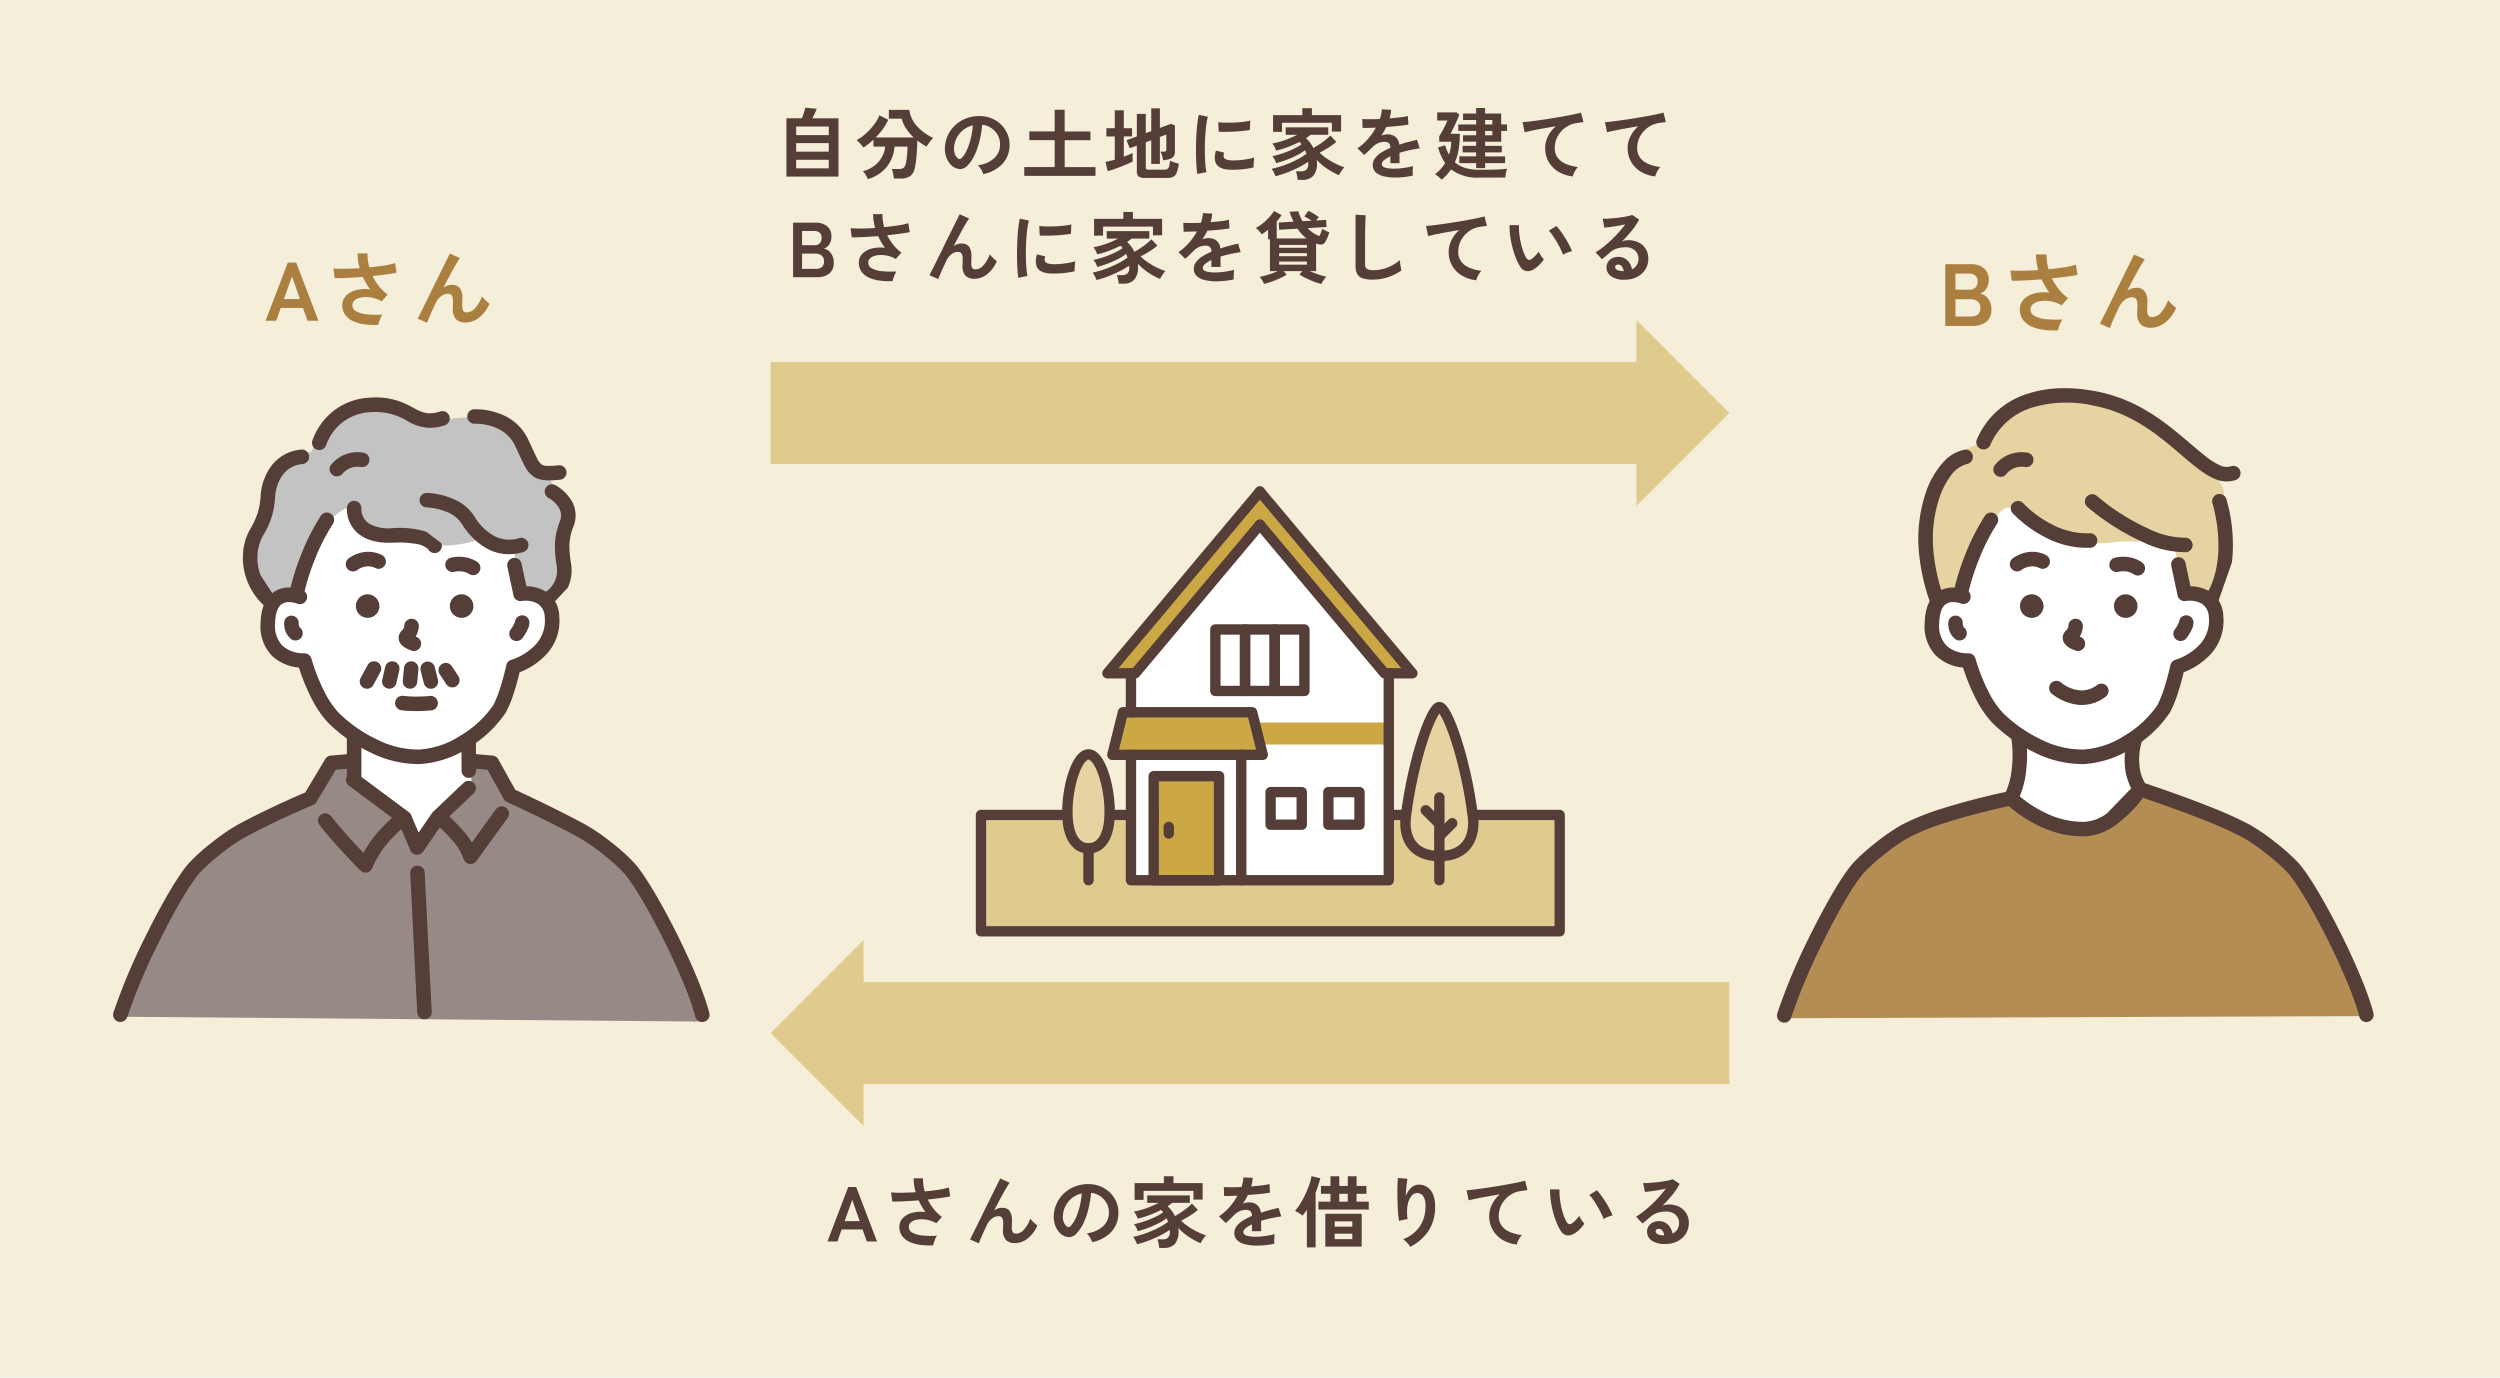 <svg id="グループ_10239" data-name="グループ 10239" xmlns="http://www.w3.org/2000/svg" width="481.767" height="265.463" viewBox="0 0 481.767 265.463">
  <rect id="長方形_9315" data-name="長方形 9315" width="481.767" height="265.463" fill="#f5eed9"/>
  <g id="グループ_9950" data-name="グループ 9950" transform="translate(190.047 94.729)">
    <g id="長方形_9316" data-name="長方形 9316" transform="translate(0 63.322)" fill="#e0cb8e" stroke="#553d38" stroke-linecap="round" stroke-linejoin="round" stroke-width="2">
      <rect width="109.507" height="20.417" stroke="none"/>
      <rect x="-1" y="-1" width="111.507" height="22.417" fill="none"/>
    </g>
    <g id="グループ_9949" data-name="グループ 9949" transform="translate(15.641)">
      <path id="パス_85462" data-name="パス 85462" d="M468.359,1037.687v-22.352H471.6a.905.905,0,0,0,.878-1.124l-2.052-8.206a.9.9,0,0,0-.878-.686H447.108v-5.708a.9.9,0,0,0,.6-.313l23.336-27.811L494.38,999.3a.9.9,0,0,0,.6.313v38.076Z" transform="translate(-433.945 -963.697)" fill="#fff"/>
      <rect id="長方形_9317" data-name="長方形 9317" width="3.91" height="10.043" transform="translate(29.425 27.478)" fill="#fff"/>
      <rect id="長方形_9318" data-name="長方形 9318" width="3.91" height="10.043" transform="translate(35.144 27.478)" fill="#fff"/>
      <rect id="長方形_9319" data-name="長方形 9319" width="3.91" height="10.043" transform="translate(40.863 27.478)" fill="#fff"/>
      <rect id="長方形_9320" data-name="長方形 9320" width="4.192" height="4.473" transform="translate(40.071 58.82)" fill="#fff"/>
      <rect id="長方形_9321" data-name="長方形 9321" width="4.192" height="4.473" transform="translate(51.202 58.82)" fill="#fff"/>
      <path id="パス_85463" data-name="パス 85463" d="M445.314,1007.738h23.469l1.6,6.4H443.714Z" transform="translate(-433.888 -964.306)" fill="#cba843"/>
      <path id="パス_85464" data-name="パス 85464" d="M447.108,1016.085h19.441v22.352h-2.46v-19.153a.9.9,0,0,0-.9-.9h-12.6a.9.9,0,0,0-.9.9v19.153h-2.572Z" transform="translate(-433.945 -964.446)" fill="#fff"/>
      <rect id="長方形_9322" data-name="長方形 9322" width="10.79" height="18.248" transform="translate(17.544 55.743)" fill="#cba843"/>
      <path id="パス_85465" data-name="パス 85465" d="M470.984,964.995,498.429,997.7h-2.994l-23.758-28.314c-.018-.021-.042-.03-.061-.048s-.029-.045-.05-.063a.675.675,0,0,0-.09-.049.84.84,0,0,0-.157-.086.887.887,0,0,0-.163-.047.927.927,0,0,0-.172-.018.884.884,0,0,0-.167.018.857.857,0,0,0-.167.048.81.81,0,0,0-.154.084.833.833,0,0,0-.091.05c-.022.018-.031.043-.051.063s-.043.027-.061.048L446.533,997.7h-2.994Z" transform="translate(-433.885 -963.588)" fill="#cba843"/>
      <path id="パス_85466" data-name="パス 85466" d="M510.925,1032.015a5.115,5.115,0,0,1-3.486,1.57v-2.513l2.217-2.217a.9.9,0,0,0-1.279-1.279l-.938.938v-5.281a.9.9,0,1,0-1.809,0v2.906l-1.077-1.078a.9.9,0,0,0-1.28,1.279l2.357,2.357v4.887a5.115,5.115,0,0,1-3.485-1.57,6.512,6.512,0,0,1-1.172-5.013c1.29-10.334,4.323-18.561,5.562-20.112,1.239,1.551,4.273,9.778,5.562,20.112A6.512,6.512,0,0,1,510.925,1032.015Z" transform="translate(-434.849 -964.292)" fill="#e5d3a1"/>
      <path id="パス_85467" data-name="パス 85467" d="M434.64,1026.2c0-5.432,1.978-10.2,3.173-10.2s3.173,4.766,3.173,10.2c0,3.874-1.156,6.1-3.173,6.1S434.64,1030.071,434.64,1026.2Z" transform="translate(-433.735 -964.445)" fill="#e5d3a1"/>
      <g id="グループ_9948" data-name="グループ 9948">
        <line id="線_934" data-name="線 934" x1="25.107" transform="translate(36.833 46.632)" fill="none" stroke="#cba843" stroke-linejoin="round" stroke-width="4.238"/>
        <g id="グループ_9941" data-name="グループ 9941" transform="translate(39.959 26.574)">
          <rect id="長方形_9323" data-name="長方形 9323" width="5.719" height="11.852" fill="none" stroke="#553d38" stroke-linecap="round" stroke-linejoin="round" stroke-width="2"/>
        </g>
        <g id="グループ_9942" data-name="グループ 9942" transform="translate(34.24 26.574)">
          <rect id="長方形_9324" data-name="長方形 9324" width="5.719" height="11.852" fill="none" stroke="#553d38" stroke-linecap="round" stroke-linejoin="round" stroke-width="2"/>
        </g>
        <g id="グループ_9943" data-name="グループ 9943" transform="translate(28.521 26.574)">
          <rect id="長方形_9325" data-name="長方形 9325" width="5.719" height="11.852" fill="none" stroke="#553d38" stroke-linecap="round" stroke-linejoin="round" stroke-width="2"/>
        </g>
        <rect id="長方形_9326" data-name="長方形 9326" width="6.002" height="6.283" transform="translate(39.166 57.915)" fill="none" stroke="#553d38" stroke-linecap="round" stroke-linejoin="round" stroke-width="2"/>
        <rect id="長方形_9327" data-name="長方形 9327" width="6.002" height="6.283" transform="translate(50.297 57.915)" fill="none" stroke="#553d38" stroke-linecap="round" stroke-linejoin="round" stroke-width="2"/>
        <rect id="長方形_9328" data-name="長方形 9328" width="12.6" height="20.058" transform="translate(16.639 54.838)" fill="none" stroke="#553d38" stroke-linecap="round" stroke-linejoin="round" stroke-width="2"/>
        <path id="パス_85468" data-name="パス 85468" d="M469.469,1006.819l2.052,8.206H442.536l2.052-8.206Z" transform="translate(-433.868 -964.291)" fill="none" stroke="#553d38" stroke-linecap="round" stroke-linejoin="round" stroke-width="2"/>
        <line id="線_935" data-name="線 935" y2="1.278" transform="translate(19.543 64.623)" fill="none" stroke="#553d38" stroke-linecap="round" stroke-linejoin="round" stroke-width="2"/>
        <path id="パス_85469" data-name="パス 85469" d="M495.87,999.182v39.876H446.188V1014.9" transform="translate(-433.93 -964.162)" fill="none" stroke="#553d38" stroke-linecap="round" stroke-linejoin="round" stroke-width="2"/>
        <path id="パス_85470" data-name="パス 85470" d="M471.453,969.947l24.029,28.636h5.356l-29.385-35.02" transform="translate(-434.354 -963.564)" fill="none" stroke="#553d38" stroke-linecap="round" stroke-linejoin="round" stroke-width="2"/>
        <path id="パス_85471" data-name="パス 85471" d="M470.951,969.947l-24.029,28.636h-5.356l29.385-35.02" transform="translate(-433.852 -963.564)" fill="none" stroke="#553d38" stroke-linecap="round" stroke-linejoin="round" stroke-width="2"/>
        <line id="線_936" data-name="線 936" y1="7.508" transform="translate(12.258 35.02)" fill="none" stroke="#553d38" stroke-linecap="round" stroke-linejoin="round" stroke-width="2"/>
        <line id="線_937" data-name="線 937" y1="24.161" transform="translate(33.509 50.734)" fill="none" stroke="#553d38" stroke-linecap="round" stroke-linejoin="round" stroke-width="2"/>
        <g id="グループ_9945" data-name="グループ 9945" transform="translate(65.145 41.524)">
          <g id="グループ_9944" data-name="グループ 9944">
            <line id="線_938" data-name="線 938" y1="15.954" transform="translate(6.54 17.418)" fill="none" stroke="#553d38" stroke-linecap="round" stroke-linejoin="round" stroke-width="2"/>
            <line id="線_939" data-name="線 939" x2="2.482" y2="2.482" transform="translate(3.919 19.885)" fill="none" stroke="#553d38" stroke-linecap="round" stroke-linejoin="round" stroke-width="2"/>
            <line id="線_940" data-name="線 940" x1="2.482" y2="2.482" transform="translate(6.54 22.399)" fill="none" stroke="#553d38" stroke-linecap="round" stroke-linejoin="round" stroke-width="2"/>
            <path id="パス_85472" data-name="パス 85472" d="M506.518,1034.518c-5.5,0-6.921-3.946-6.459-7.646,1.379-11.061,4.982-21.075,6.459-21.075s5.08,10.014,6.46,21.075C513.439,1030.573,512.021,1034.518,506.518,1034.518Z" transform="translate(-499.978 -1005.797)" fill="none" stroke="#553d38" stroke-linecap="round" stroke-linejoin="round" stroke-width="2"/>
          </g>
        </g>
        <g id="グループ_9947" data-name="グループ 9947" transform="translate(0 50.649)">
          <g id="グループ_9946" data-name="グループ 9946">
            <path id="パス_85473" data-name="パス 85473" d="M441.875,1026.181c0,5-1.825,7-4.077,7s-4.077-2-4.077-7,1.826-11.1,4.077-11.1S441.875,1021.183,441.875,1026.181Z" transform="translate(-433.72 -1015.078)" fill="none" stroke="#553d38" stroke-linecap="round" stroke-linejoin="round" stroke-width="2"/>
            <line id="線_941" data-name="線 941" y1="6.142" transform="translate(4.078 18.104)" fill="none" stroke="#553d38" stroke-linecap="round" stroke-linejoin="round" stroke-width="2"/>
          </g>
        </g>
      </g>
    </g>
  </g>
  <g id="グループ_9951" data-name="グループ 9951" transform="translate(21.774 76.596)">
    <path id="パス_85474" data-name="パス 85474" d="M342.606,1034.381c-4.8-4.613-19.953-10.576-19.953-10.576l-2.893-8.141-4.573-.512-.3,5.567-4.807,5.239-4.634,6.867-3.428-6.631-8.912-6.479-.14-3.319-3.721.185-4.367,6.864s-3.644,1.576-8.337,3.709a49.057,49.057,0,0,0-13.786,9.461c-3.863,3.885-15.594,29.011-15.594,29.011l112.733.939s-4.3-10.064-5.845-14.259S347.407,1038.994,342.606,1034.381Z" transform="translate(-246.671 -946.299)" fill="#978986" fill-rule="evenodd"/>
    <path id="パス_85475" data-name="パス 85475" d="M326.12,982.947l-.6-2.25-.331-5.553s-5.961-5.666-6.462-6.109-12.548-2.5-12.548-2.5-11.015,2.11-13.3.664-5.424,3.947-5.424,3.947l-2.586,6.285-2.213,6.156-1.882-.254L278,986.037l-.586,4.066,1.313,4.342,3.85,1.157,2.168,1.5,1.6,4.35,2.957,4.342,4.017,4.674-.032,8.979,10.272,7.171,2.521,6.173,4.414-7.005,5.82-5.372-.522-8.661s4.1-3.7,5.735-6.6a34.652,34.652,0,0,0,2.7-7.019s3.43-2.56,5.841-4.374,2.307-5.888,1.173-8.479S326.12,982.947,326.12,982.947Z" transform="translate(-247.18 -945.482)" fill="#fff" fill-rule="evenodd"/>
    <path id="パス_85476" data-name="パス 85476" d="M331.28,959.817c.479-.6-3.5.091-4.287-2.641s-1.4-4.806-3.241-6.306a11.733,11.733,0,0,0-7.575-2.012c-2.392.212-6.672.728-8.413.262s-5.825-1.762-8.74-2.458-3.74-1.248-6.64,1a31.189,31.189,0,0,0-6.39,6.7c-1.347,1.939.737.368-3.171,2.257s-4.178,1.256-4.76,4.35-.126,4.717-1.638,7.727-3.332,2.808-2.989,6.79.315,4.015,1.612,6.656a8.518,8.518,0,0,0,2.881,3.556s1.994-3.753,4.893-2.693c0,0,2.573-9.385,3.811-11.537s6.4-6.809,6.982-4.659a6.83,6.83,0,0,0,6.666,4.928c3.771-.092,7.622.476,8.8,1.506s7.427-.011,8.722-.983,6.6,1.879,6.6,1.879l.712,7.329,2.758,1.6,3.385.847a6.118,6.118,0,0,0,2.681-5.728,32.645,32.645,0,0,1,.268-8.891c.471-2.367.3-3.342-.839-4.975S330.8,960.412,331.28,959.817Z" transform="translate(-247.112 -945.137)" fill="#c3c3c3" fill-rule="evenodd"/>
    <path id="パス_85477" data-name="パス 85477" d="M330.595,983.089a7.215,7.215,0,0,0-3.785-1.049l-.941-4.435a1.4,1.4,0,0,0-2.736.581l1.189,5.6a1.4,1.4,0,0,0,1.608,1.087,4.78,4.78,0,0,1,3.128.552,3.2,3.2,0,0,1,1.295,2.605,6.77,6.77,0,0,1-1.624,5.089,11,11,0,0,1-4.8,3.075,1.4,1.4,0,0,0-.986,1.053s-.517,2.415-1.321,4.807a18.668,18.668,0,0,1-1.217,2.933,20.021,20.021,0,0,1-6.233,5.789,16.668,16.668,0,0,1-8.016,2.719,17.856,17.856,0,0,1-8.29-2.012,27.023,27.023,0,0,1-7.186-5.038,16.617,16.617,0,0,1-2.625-3.779,36.93,36.93,0,0,1-2.673-6.688,1.4,1.4,0,0,0-1.423-1.028,6.034,6.034,0,0,1-4.191-1.5,5.506,5.506,0,0,1-1.38-4.244c.045-1.839.429-2.948,1.071-3.56a2.287,2.287,0,0,1,1.7-.564,4.5,4.5,0,0,1,1.416.271,1.4,1.4,0,1,0,1.067-2.586l-2.414-.482a5.058,5.058,0,0,0-3.7,1.337c-1.009.963-1.865,2.623-1.936,5.515a8.126,8.126,0,0,0,2.206,6.3,8.67,8.67,0,0,0,5.181,2.26,39.733,39.733,0,0,0,2.606,6.286,19.452,19.452,0,0,0,3.1,4.422,29.935,29.935,0,0,0,7.969,5.6,20.682,20.682,0,0,0,9.618,2.288,19.494,19.494,0,0,0,9.387-3.14,22.946,22.946,0,0,0,7.2-6.812,21.484,21.484,0,0,0,1.42-3.393c.568-1.69,1-3.391,1.228-4.343a13.849,13.849,0,0,0,5.351-3.665,9.476,9.476,0,0,0,2.286-7.121A5.807,5.807,0,0,0,330.595,983.089Z" transform="translate(-247.149 -945.649)" fill="#553d38" fill-rule="evenodd"/>
    <path id="パス_85478" data-name="パス 85478" d="M301.673,996.868A1.4,1.4,0,0,0,300,997.92l-.581,2.545a1.4,1.4,0,0,0,2.727.621l.581-2.543A1.4,1.4,0,0,0,301.673,996.868Z" transform="translate(-247.549 -945.991)" fill="#553d38" fill-rule="evenodd"/>
    <path id="パス_85479" data-name="パス 85479" d="M305.216,996.839a1.4,1.4,0,0,0-1.521,1.264l-.235,2.545a1.4,1.4,0,0,0,2.785.257l.235-2.544A1.4,1.4,0,0,0,305.216,996.839Z" transform="translate(-247.617 -945.991)" fill="#553d38" fill-rule="evenodd"/>
    <path id="パス_85480" data-name="パス 85480" d="M309.664,997.888a1.4,1.4,0,0,0-2.712.687l.646,2.545a1.4,1.4,0,0,0,2.712-.688Z" transform="translate(-247.675 -945.991)" fill="#553d38" fill-rule="evenodd"/>
    <path id="パス_85481" data-name="パス 85481" d="M313.063,997.833a1.4,1.4,0,1,0-2.334,1.542l1.2,1.817a1.4,1.4,0,1,0,2.334-1.542Z" transform="translate(-247.736 -945.997)" fill="#553d38" fill-rule="evenodd"/>
    <path id="パス_85482" data-name="パス 85482" d="M306.071,991.99l-.145-.069a4.2,4.2,0,0,0,.613-2.039,1.4,1.4,0,0,0-2.8.016,1.426,1.426,0,0,1-.128.428,1.408,1.408,0,0,1-.314.43,1.949,1.949,0,0,0-.615,1.069,1.824,1.824,0,0,0,.3,1.411,3.1,3.1,0,0,0,.986.87,7.139,7.139,0,0,0,1.251.552,1.4,1.4,0,0,0,.844-2.667Z" transform="translate(-247.604 -945.851)" fill="#553d38" fill-rule="evenodd"/>
    <path id="パス_85483" data-name="パス 85483" d="M296.451,983.7a2.27,2.27,0,1,0,2.357,2.269A2.315,2.315,0,0,0,296.451,983.7Z" transform="translate(-247.46 -945.77)" fill="#553d38" fill-rule="evenodd"/>
    <path id="パス_85484" data-name="パス 85484" d="M314.869,983.7a2.27,2.27,0,1,0,2.357,2.269A2.315,2.315,0,0,0,314.869,983.7Z" transform="translate(-247.769 -945.77)" fill="#553d38" fill-rule="evenodd"/>
    <path id="パス_85485" data-name="パス 85485" d="M308.734,1003.612c-.963.1-1.841.129-2.59.131a20.765,20.765,0,0,1-2.53-.129,1.4,1.4,0,1,0-.381,2.771,22.808,22.808,0,0,0,2.917.155c.827,0,1.8-.039,2.859-.145a1.4,1.4,0,0,0-.275-2.783Z" transform="translate(-247.593 -946.104)" fill="#553d38" fill-rule="evenodd"/>
    <path id="パス_85486" data-name="パス 85486" d="M293.9,1010.352a1.4,1.4,0,0,0-1.4,1.4l0,7.721a1.4,1.4,0,0,0,2.8,0l0-7.722A1.4,1.4,0,0,0,293.9,1010.352Z" transform="translate(-247.433 -946.218)" fill="#553d38" fill-rule="evenodd"/>
    <path id="パス_85487" data-name="パス 85487" d="M289.225,967.905a1.4,1.4,0,0,0-1.935.41,41.993,41.993,0,0,0-3.637,7.083,47.921,47.921,0,0,0-2.392,7.585,1.4,1.4,0,1,0,2.741.558,45.318,45.318,0,0,1,2.244-7.095,39.123,39.123,0,0,1,3.389-6.607A1.4,1.4,0,0,0,289.225,967.905Z" transform="translate(-247.244 -945.501)" fill="#553d38" fill-rule="evenodd"/>
    <path id="パス_85488" data-name="パス 85488" d="M307.776,971.322a17.914,17.914,0,0,0-6.52-.671,7.838,7.838,0,0,1-4.247-.752,3.345,3.345,0,0,1-1.718-2.94,1.4,1.4,0,1,0-2.789-.217,6.194,6.194,0,0,0,2.051,4.826c1.255,1.1,3.328,2.031,6.826,1.878a19.978,19.978,0,0,1,4.037.173,4.819,4.819,0,0,1,2.73,1.054l.031.038a1.4,1.4,0,0,0,2.548-1.146Z" transform="translate(-247.433 -945.463)" fill="#553d38" fill-rule="evenodd"/>
    <path id="パス_85489" data-name="パス 85489" d="M326,972.522a6.272,6.272,0,0,1-4.934-.427,10.641,10.641,0,0,1-3.812-3.828,8.422,8.422,0,0,0-3.2-2.894,14.715,14.715,0,0,0-5.866-1.551,1.4,1.4,0,1,0-.067,2.8,11.969,11.969,0,0,1,3.9.882,6.058,6.058,0,0,1,2.858,2.256,13.448,13.448,0,0,0,4.861,4.8,8.976,8.976,0,0,0,7.061.638,1.4,1.4,0,0,0-.809-2.678Z" transform="translate(-247.673 -945.436)" fill="#553d38" fill-rule="evenodd"/>
    <path id="パス_85490" data-name="パス 85490" d="M310.437,947.8a6.2,6.2,0,0,1-2.33.362c-1.441-.093-2.447-.844-3.762-1.5a13.692,13.692,0,0,0-7.438-1.507,12.279,12.279,0,0,0-6.83,2.356,12.6,12.6,0,0,0-4.325,5.88,1.4,1.4,0,1,0,2.676.814,9.753,9.753,0,0,1,3.311-4.445,9.563,9.563,0,0,1,5.311-1.811,11.782,11.782,0,0,1,7.046,1.738,9.229,9.229,0,0,0,3.83,1.269,8.917,8.917,0,0,0,3.374-.492,1.4,1.4,0,0,0-.863-2.661Z" transform="translate(-247.319 -945.122)" fill="#553d38" fill-rule="evenodd"/>
    <path id="パス_85491" data-name="パス 85491" d="M333.607,958.232a12.947,12.947,0,0,1-2.256.1,1.831,1.831,0,0,1-.911-.251,3.663,3.663,0,0,1-1.023-1.466c-.431-.853-.91-1.964-1.592-3.39a9.563,9.563,0,0,0-4.426-4.491,13.088,13.088,0,0,0-6.043-1.3,1.4,1.4,0,0,0,.17,2.792,10.106,10.106,0,0,1,4.613,1.009,6.818,6.818,0,0,1,3.162,3.2c.864,1.809,1.417,3.124,1.943,4.057a5.37,5.37,0,0,0,1.63,1.912c1.024.69,2.421.888,5.026.614a1.4,1.4,0,1,0-.293-2.781Z" transform="translate(-247.829 -945.16)" fill="#553d38" fill-rule="evenodd"/>
    <path id="パス_85492" data-name="パス 85492" d="M333.344,962.316a1.4,1.4,0,1,0-1.3,2.479,5.363,5.363,0,0,1,2.02,1.982,2.919,2.919,0,0,1,.147,2.45,13.779,13.779,0,0,0-.983,4.344,24.019,24.019,0,0,0,.348,4.28,5.255,5.255,0,0,1-.389,3.019,4.962,4.962,0,0,1-1.972,2.155,1.4,1.4,0,1,0,1.252,2.5l3.252-3.468a7.965,7.965,0,0,0,.626-4.6,21.614,21.614,0,0,1-.323-3.774,11.293,11.293,0,0,1,.82-3.509,5.6,5.6,0,0,0-.311-4.714A8.542,8.542,0,0,0,333.344,962.316Z" transform="translate(-248.071 -945.408)" fill="#553d38" fill-rule="evenodd"/>
    <path id="パス_85493" data-name="パス 85493" d="M283.464,955.328a8.067,8.067,0,0,0-5.858,3.149,10.96,10.96,0,0,0-2.074,5.968,14.334,14.334,0,0,1-.536,3.047,17.147,17.147,0,0,1-1.565,3.351,10.549,10.549,0,0,0-1.263,4.3,12.144,12.144,0,0,0,.769,5.447,12.477,12.477,0,0,0,3.071,4.623,1.4,1.4,0,1,0,1.84-2.107l-2.3-3.52a9.367,9.367,0,0,1-.594-4.2,8.75,8.75,0,0,1,1.32-3.922,15.558,15.558,0,0,0,1.4-3.16,17.1,17.1,0,0,0,.647-3.635,8.289,8.289,0,0,1,1.5-4.487,5.272,5.272,0,0,1,3.693-2.056,1.4,1.4,0,0,0-.053-2.8Z" transform="translate(-247.091 -945.293)" fill="#553d38" fill-rule="evenodd"/>
    <path id="パス_85494" data-name="パス 85494" d="M299.166,975.959a5.736,5.736,0,0,0-3.295-.542,6.715,6.715,0,0,0-3.055,1.235,1.4,1.4,0,0,0,1.732,2.2,3.835,3.835,0,0,1,1.68-.657,2.98,2.98,0,0,1,1.714.282,1.4,1.4,0,1,0,1.223-2.515Z" transform="translate(-247.429 -945.63)" fill="#553d38" fill-rule="evenodd"/>
    <path id="パス_85495" data-name="パス 85495" d="M317.979,977.352a6.166,6.166,0,0,0-2.546-.945,6.879,6.879,0,0,0-2.693.15,1.4,1.4,0,0,0,.788,2.684,4.161,4.161,0,0,1,1.517-.065,3.392,3.392,0,0,1,1.4.514,1.4,1.4,0,0,0,1.534-2.339Z" transform="translate(-247.756 -945.646)" fill="#553d38" fill-rule="evenodd"/>
    <path id="パス_85496" data-name="パス 85496" d="M316.337,1011.448a1.4,1.4,0,0,0-1.388,1.409l.036,5.3a1.4,1.4,0,1,0,2.8-.02l-.037-5.3A1.4,1.4,0,0,0,316.337,1011.448Z" transform="translate(-247.81 -946.236)" fill="#553d38" fill-rule="evenodd"/>
    <path id="パス_85497" data-name="パス 85497" d="M292.78,1014.95l-4.135.352a1.4,1.4,0,0,0-1.082.675l-3.853,6.436c-.946.4-3.362,1.443-6.338,2.852-2.043.969-4.35,2.11-6.625,3.337a39.021,39.021,0,0,0-5,3.431,37.7,37.7,0,0,0-4.516,4.07c-2.061,2.349-5.294,7.937-8.26,13.958a116.513,116.513,0,0,0-6.242,14.823,1.4,1.4,0,0,0,2.667.841,113.628,113.628,0,0,1,6.084-14.427c2.833-5.749,5.885-11.1,7.853-13.349a34.822,34.822,0,0,1,4.144-3.718,36,36,0,0,1,4.6-3.167c2.231-1.2,4.492-2.322,6.495-3.271,3.78-1.791,6.64-2.977,6.64-2.977a1.4,1.4,0,0,0,.665-.573l3.721-6.215,3.422-.292a1.4,1.4,0,1,0-.237-2.786Z" transform="translate(-246.663 -946.295)" fill="#553d38" fill-rule="evenodd"/>
    <path id="パス_85498" data-name="パス 85498" d="M356.661,1050.019c-2.962-5.975-6.269-11.619-8.283-13.914a37.7,37.7,0,0,0-4.516-4.07,39.021,39.021,0,0,0-5-3.431c-2.323-1.252-4.754-2.484-6.923-3.552-3.077-1.515-5.628-2.7-6.6-3.146l-3.272-5.887a1.4,1.4,0,0,0-1.1-.715l-4.135-.352a1.4,1.4,0,1,0-.237,2.786l3.393.29,3.132,5.637a1.4,1.4,0,0,0,.644.595s3.044,1.383,6.941,3.3c2.14,1.054,4.539,2.269,6.831,3.505a36,36,0,0,1,4.6,3.167,34.817,34.817,0,0,1,4.144,3.718c1.922,2.192,5.049,7.6,7.878,13.312,2.628,5.3,5,10.86,5.873,14.381a1.4,1.4,0,0,0,2.715-.675C361.833,1061.31,359.392,1055.525,356.661,1050.019Z" transform="translate(-247.816 -946.295)" fill="#553d38" fill-rule="evenodd"/>
    <path id="パス_85499" data-name="パス 85499" d="M315.04,1020.575l-5.931,5.63a1.4,1.4,0,0,0-.19.221l-2.6,3.782-1.426-3.357a1.393,1.393,0,0,0-.452-.575l-9.939-7.4a1.4,1.4,0,0,0-1.67,2.243l9.635,7.176,2.273,5.353a1.4,1.4,0,0,0,2.44.246l3.962-5.76,5.825-5.529a1.4,1.4,0,0,0-1.926-2.029Z" transform="translate(-247.429 -946.357)" fill="#553d38" fill-rule="evenodd"/>
    <path id="パス_85500" data-name="パス 85500" d="M302.159,1026.619a31.714,31.714,0,0,0-4.278,4.227,21.527,21.527,0,0,0-2.261,3.4q-1.292-1.341-2.552-2.722c-1.267-1.4-2.5-2.829-3.69-4.322a1.4,1.4,0,1,0-2.19,1.74c1.225,1.543,2.5,3.023,3.81,4.463s2.656,2.845,4.015,4.228a1.4,1.4,0,0,0,2.281-.427,19.3,19.3,0,0,1,2.76-4.6,28.987,28.987,0,0,1,3.914-3.854,1.4,1.4,0,0,0-1.809-2.134Z" transform="translate(-247.339 -946.486)" fill="#553d38" fill-rule="evenodd"/>
    <path id="パス_85501" data-name="パス 85501" d="M323.455,1025.527a1.4,1.4,0,0,0-1.953.313l-4.63,6.391a14.441,14.441,0,0,0-.913-1.367,38.283,38.283,0,0,0-4-4.191,1.4,1.4,0,0,0-1.964,1.992,35.47,35.47,0,0,1,3.733,3.881,10.743,10.743,0,0,1,1.573,2.9,1.4,1.4,0,0,0,2.45.351l6.021-8.311A1.4,1.4,0,0,0,323.455,1025.527Z" transform="translate(-247.72 -946.468)" fill="#553d38" fill-rule="evenodd"/>
    <path id="パス_85502" data-name="パス 85502" d="M306.243,1036.893a1.4,1.4,0,0,0-1.326,1.467l1.35,26.723a1.4,1.4,0,1,0,2.793-.141l-1.35-26.722A1.4,1.4,0,0,0,306.243,1036.893Z" transform="translate(-247.642 -946.664)" fill="#553d38" fill-rule="evenodd"/>
    <path id="パス_85503" data-name="パス 85503" d="M283.319,990.22a.739.739,0,0,1-.237-.329,1.2,1.2,0,0,1-.073-.472,1.4,1.4,0,0,0-2.768-.4,4.045,4.045,0,0,0,.219,1.851,3.5,3.5,0,0,0,1.135,1.555,1.4,1.4,0,0,0,1.724-2.2Z" transform="translate(-247.227 -945.839)" fill="#553d38" fill-rule="evenodd"/>
    <path id="パス_85504" data-name="パス 85504" d="M326.8,987.819a1.4,1.4,0,0,0-1.372,1.32v-.02a6.228,6.228,0,0,1-.771,1.365,1.4,1.4,0,1,0,2.24,1.674,8.292,8.292,0,0,0,1.023-1.711,2.761,2.761,0,0,0,.3-1.255A1.4,1.4,0,0,0,326.8,987.819Z" transform="translate(-247.969 -945.839)" fill="#553d38" fill-rule="evenodd"/>
    <path id="パス_85505" data-name="パス 85505" d="M295.676,955.95a6.646,6.646,0,0,0-3.44.3,6.547,6.547,0,0,0-2.876,2.073,1.4,1.4,0,0,0,2.259,1.651,3.783,3.783,0,0,1,1.584-1.1,3.906,3.906,0,0,1,2.015-.167,1.4,1.4,0,0,0,.458-2.76Z" transform="translate(-247.376 -945.302)" fill="#553d38" fill-rule="evenodd"/>
    <path id="パス_85506" data-name="パス 85506" d="M298.442,997a1.4,1.4,0,0,0-1.9.565l-1.378,2.544a1.4,1.4,0,0,0,2.46,1.331l1.377-2.544A1.4,1.4,0,0,0,298.442,997Z" transform="translate(-247.475 -945.991)" fill="#553d38" fill-rule="evenodd"/>
  </g>
  <g id="グループ_9952" data-name="グループ 9952" transform="translate(342.456 74.805)">
    <path id="パス_85507" data-name="パス 85507" d="M668.486,1032.917c-3.058-2.939-25.536-11.142-25.536-11.142s-3.779,7.548-10.866,7.822a18.363,18.363,0,0,1-14.2-5.94s-11.24,2.454-13.06,3.281c-4.692,2.134-10.3,3.954-14.164,7.839a61.191,61.191,0,0,0-8.65,12.593,156.37,156.37,0,0,0-7.808,18.664l112.937-.411s-4.98-10.988-6.529-15.185S673.287,1037.53,668.486,1032.917Z" transform="translate(-572.849 -944.619)" fill="#b48d54" fill-rule="evenodd"/>
    <path id="パス_85508" data-name="パス 85508" d="M652.4,982.462l-1.15-2.421-.866-2.741s-.27-3.4-.911-3.214c-2.394.694-3.884-3.676-7.786-2.015-3.746,1.595-10.635,1.3-10.635,1.3s-4.123-1.715-6.522-2.978a45.524,45.524,0,0,1-5.078-3.265c-2.287-1.446-5.029,1.76-5.029,1.76l-3.013,6.05-2.63,8.966-1.756-.539-2.362.483-1.582,3.829,1.212,5.468,3.7,2.778,2.528.887,1.34,4.276,3.15,4.949,4.858,5.539-.944,12.053,8.692,4.806,6.223-.209,5.618-1.728,3.486-5.051-.839-9.03a44.783,44.783,0,0,0,4.833-6.422,71.164,71.164,0,0,0,3.582-8.329,52.7,52.7,0,0,0,5.86-3.639c2.411-1.813,2.08-6.236.947-8.826S652.4,982.462,652.4,982.462Z" transform="translate(-573.334 -943.694)" fill="#fff" fill-rule="evenodd"/>
    <path id="パス_85509" data-name="パス 85509" d="M659.281,967.21c-.332-1.823.725-3.639-.414-5.272s1.354-2.71.592-2.767a9.59,9.59,0,0,1-5.771-3.03,38.768,38.768,0,0,0-5.148-4.347,71.512,71.512,0,0,0-6.179-4.595,24.958,24.958,0,0,0-6.813-2.627c-1.741-.466-4.675-.506-8.6.11-2.959.465-3.741-1.249-6.641,1a31.2,31.2,0,0,0-6.39,6.7c-1.346,1.939.737.368-3.171,2.258s-2.235,1.13-4.377,3.436a17.562,17.562,0,0,0-3.692,5.477c-1.511,3.009-1.661,5.971-1.318,9.953s.316,4.016,1.613,6.656a12.173,12.173,0,0,1,1.384,4.055,4.022,4.022,0,0,1,4.45-.691s4.513-11.886,5.75-14.037,2.975-4,4.687-2.819c1.836,1.262,5.666,5.015,9.372,5.722,4.888.933,7.049.974,10.349.537,1.552-.205,4.594.1,6.172-.255,1.742-.391,4.591,1.213,4.591,1.213l2.618,8.149,2.452,1.15,2.5.4s2.88-4.637,2.6-8.671A66.969,66.969,0,0,0,659.281,967.21Z" transform="translate(-573.302 -943.316)" fill="#e5d3a1" fill-rule="evenodd"/>
    <path id="パス_85510" data-name="パス 85510" d="M656.758,983.089a7.215,7.215,0,0,0-3.785-1.049l-.941-4.435a1.4,1.4,0,1,0-2.736.581l1.188,5.6a1.4,1.4,0,0,0,1.608,1.087,4.78,4.78,0,0,1,3.128.552,3.192,3.192,0,0,1,1.295,2.605,6.769,6.769,0,0,1-1.624,5.089,10.992,10.992,0,0,1-4.8,3.075,1.4,1.4,0,0,0-.986,1.053s-.517,2.415-1.321,4.807a18.585,18.585,0,0,1-1.216,2.933,20.018,20.018,0,0,1-6.234,5.789,16.668,16.668,0,0,1-8.015,2.719,17.85,17.85,0,0,1-8.29-2.012,27.024,27.024,0,0,1-7.186-5.038,16.619,16.619,0,0,1-2.626-3.779,36.932,36.932,0,0,1-2.673-6.688,1.4,1.4,0,0,0-1.423-1.028,6.031,6.031,0,0,1-4.19-1.5,5.507,5.507,0,0,1-1.381-4.244c.045-1.839.43-2.948,1.072-3.56a2.284,2.284,0,0,1,1.7-.564,4.506,4.506,0,0,1,1.417.271,1.4,1.4,0,0,0,1.067-2.586l-2.415-.482a5.058,5.058,0,0,0-3.7,1.337c-1.009.963-1.865,2.623-1.936,5.515a8.13,8.13,0,0,0,2.206,6.3,8.67,8.67,0,0,0,5.181,2.26,39.727,39.727,0,0,0,2.606,6.286,19.449,19.449,0,0,0,3.1,4.422,29.935,29.935,0,0,0,7.969,5.6,20.682,20.682,0,0,0,9.618,2.288,19.492,19.492,0,0,0,9.387-3.14,22.963,22.963,0,0,0,7.2-6.812,21.569,21.569,0,0,0,1.419-3.393c.568-1.69,1-3.391,1.228-4.343a13.844,13.844,0,0,0,5.351-3.665,9.472,9.472,0,0,0,2.286-7.121A5.806,5.806,0,0,0,656.758,983.089Z" transform="translate(-573.312 -943.858)" fill="#553d38" fill-rule="evenodd"/>
    <path id="パス_85511" data-name="パス 85511" d="M632.233,991.99l-.145-.069a4.152,4.152,0,0,0,.22-.408,3.951,3.951,0,0,0,.392-1.631,1.4,1.4,0,0,0-2.8.016,1.427,1.427,0,0,1-.128.428,1.392,1.392,0,0,1-.314.43,1.955,1.955,0,0,0-.614,1.069,1.823,1.823,0,0,0,.3,1.411,3.108,3.108,0,0,0,.987.87,7.1,7.1,0,0,0,1.251.552,1.4,1.4,0,0,0,.843-2.667Z" transform="translate(-573.766 -944.06)" fill="#553d38" fill-rule="evenodd"/>
    <path id="パス_85512" data-name="パス 85512" d="M622.613,983.7a2.27,2.27,0,1,0,2.357,2.269A2.315,2.315,0,0,0,622.613,983.7Z" transform="translate(-573.623 -943.979)" fill="#553d38" fill-rule="evenodd"/>
    <path id="パス_85513" data-name="パス 85513" d="M641.031,983.7a2.27,2.27,0,1,0,2.357,2.269A2.315,2.315,0,0,0,641.031,983.7Z" transform="translate(-573.932 -943.979)" fill="#553d38" fill-rule="evenodd"/>
    <path id="パス_85514" data-name="パス 85514" d="M635.406,1001.442a4.816,4.816,0,0,1-3.459,1.045,6.9,6.9,0,0,1-3.511-1.506,1.4,1.4,0,0,0-1.85,2.1,9.987,9.987,0,0,0,5.093,2.193,7.52,7.52,0,0,0,5.42-1.6,1.4,1.4,0,0,0-1.693-2.227Z" transform="translate(-573.721 -944.264)" fill="#553d38" fill-rule="evenodd"/>
    <path id="パス_85515" data-name="パス 85515" d="M619.84,1010.18a1.4,1.4,0,0,0-1.15,1.609,21.8,21.8,0,0,1,.135,5.682,14.76,14.76,0,0,1-1.417,5.305,1.4,1.4,0,0,0,2.456,1.338,17.607,17.607,0,0,0,1.742-6.355,24.681,24.681,0,0,0-.156-6.43A1.4,1.4,0,0,0,619.84,1010.18Z" transform="translate(-573.572 -944.424)" fill="#553d38" fill-rule="evenodd"/>
    <path id="パス_85516" data-name="パス 85516" d="M615.387,967.905a1.4,1.4,0,0,0-1.935.41,42,42,0,0,0-3.637,7.083,47.842,47.842,0,0,0-2.391,7.585,1.4,1.4,0,1,0,2.74.558,45.4,45.4,0,0,1,2.245-7.095,39.113,39.113,0,0,1,3.388-6.607A1.4,1.4,0,0,0,615.387,967.905Z" transform="translate(-573.406 -943.71)" fill="#553d38" fill-rule="evenodd"/>
    <path id="パス_85517" data-name="パス 85517" d="M633.786,971.633a14.411,14.411,0,0,1-6.849-1.522,20.969,20.969,0,0,1-5.844-4.2,1.4,1.4,0,1,0-2.069,1.883,23.823,23.823,0,0,0,6.7,4.842,17.227,17.227,0,0,0,8.179,1.793,1.4,1.4,0,1,0-.122-2.794Z" transform="translate(-573.596 -943.672)" fill="#553d38" fill-rule="evenodd"/>
    <path id="パス_85518" data-name="パス 85518" d="M652.473,972.47a16.128,16.128,0,0,1-7.148-1.787,42.051,42.051,0,0,1-9.885-6.293,1.4,1.4,0,0,0-1.858,2.09,45.086,45.086,0,0,0,10.6,6.755,18.985,18.985,0,0,0,8.492,2.025,1.4,1.4,0,0,0-.2-2.79Z" transform="translate(-573.839 -943.649)" fill="#553d38" fill-rule="evenodd"/>
    <path id="パス_85519" data-name="パス 85519" d="M660.91,958.363a3,3,0,0,1-2.165-.235,12.417,12.417,0,0,1-2.458-1.532c-3.192-2.421-7-6.349-12.143-9.268a29.533,29.533,0,0,0-9.05-3.394c-5.6-1.077-9.889-.671-13.154.387a15.558,15.558,0,0,0-10.012,8.992,1.4,1.4,0,0,0,2.652.891,12.918,12.918,0,0,1,8.223-7.223,23.5,23.5,0,0,1,11.763-.3c7.124,1.372,12.169,5.519,16.174,8.938,2.7,2.31,4.987,4.3,7.064,5.146a5.613,5.613,0,0,0,3.97.258,1.4,1.4,0,1,0-.863-2.661Z" transform="translate(-573.481 -943.3)" fill="#553d38" fill-rule="evenodd"/>
    <path id="パス_85520" data-name="パス 85520" d="M659.119,964.084a1.4,1.4,0,0,0-.986,1.714A30.478,30.478,0,0,1,659.27,975c-.239,5.635-2.364,8.441-2.364,8.441a1.4,1.4,0,1,0,2.2,1.724l2.787-7.993a31.527,31.527,0,0,0-1.061-12.106A1.4,1.4,0,0,0,659.119,964.084Z" transform="translate(-574.233 -943.649)" fill="#553d38" fill-rule="evenodd"/>
    <path id="パス_85521" data-name="パス 85521" d="M609.536,955.337a7.409,7.409,0,0,0-4.434,2.686,16.447,16.447,0,0,0-3.306,6.1,27.637,27.637,0,0,0-1.213,10.384,38.855,38.855,0,0,0,2.14,10.107,1.4,1.4,0,1,0,2.644-.914,36.05,36.05,0,0,1-1.993-9.378,24.862,24.862,0,0,1,1.084-9.34,15.065,15.065,0,0,1,2.131-4.367,5.883,5.883,0,0,1,3.256-2.5,1.4,1.4,0,0,0-.31-2.78Z" transform="translate(-573.291 -943.502)" fill="#553d38" fill-rule="evenodd"/>
    <path id="パス_85522" data-name="パス 85522" d="M625.329,975.959a5.74,5.74,0,0,0-3.3-.542,6.715,6.715,0,0,0-3.055,1.235,1.4,1.4,0,0,0,1.732,2.2,3.842,3.842,0,0,1,1.68-.657,2.982,2.982,0,0,1,1.715.282,1.4,1.4,0,1,0,1.223-2.515Z" transform="translate(-573.592 -943.839)" fill="#553d38" fill-rule="evenodd"/>
    <path id="パス_85523" data-name="パス 85523" d="M644.141,977.352a6.165,6.165,0,0,0-2.546-.945,6.88,6.88,0,0,0-2.693.15,1.4,1.4,0,0,0,.79,2.684,4.154,4.154,0,0,1,1.516-.065,3.392,3.392,0,0,1,1.4.514,1.4,1.4,0,1,0,1.534-2.339Z" transform="translate(-573.919 -943.855)" fill="#553d38" fill-rule="evenodd"/>
    <path id="パス_85524" data-name="パス 85524" d="M643.786,1017.018a12.125,12.125,0,0,1,.425-4.344,1.4,1.4,0,1,0-2.695-.75,14.953,14.953,0,0,0-.516,5.349,10.991,10.991,0,0,0,1.8,5.258,1.4,1.4,0,0,0,2.3-1.6A8.18,8.18,0,0,1,643.786,1017.018Z" transform="translate(-573.97 -944.436)" fill="#553d38" fill-rule="evenodd"/>
    <path id="パス_85525" data-name="パス 85525" d="M617.612,1022.277s-6.368,1.292-12.53,3.223a49.214,49.214,0,0,0-8.172,3.226,39.009,39.009,0,0,0-5,3.431,37.7,37.7,0,0,0-4.516,4.07c-2.061,2.349-5.293,7.937-8.26,13.958a116.366,116.366,0,0,0-6.241,14.823,1.4,1.4,0,1,0,2.667.841,113.641,113.641,0,0,1,6.083-14.427c2.833-5.749,5.885-11.1,7.854-13.349a34.726,34.726,0,0,1,4.143-3.718,36.031,36.031,0,0,1,4.6-3.167,46.423,46.423,0,0,1,7.682-3.018c6.023-1.888,12.249-3.151,12.249-3.151a1.4,1.4,0,1,0-.556-2.741Z" transform="translate(-572.826 -944.627)" fill="#553d38" fill-rule="evenodd"/>
    <path id="パス_85526" data-name="パス 85526" d="M682.842,1050.112c-2.962-5.975-6.269-11.62-8.282-13.914a37.688,37.688,0,0,0-4.516-4.07,39.011,39.011,0,0,0-5-3.431,81.331,81.331,0,0,0-8.164-3.645c-6.139-2.424-12.473-4.486-12.473-4.486a1.4,1.4,0,0,0-.865,2.66s6.251,2.035,12.311,4.428a78.427,78.427,0,0,1,7.864,3.505,36.03,36.03,0,0,1,4.6,3.167,34.841,34.841,0,0,1,4.144,3.718c1.923,2.193,5.049,7.6,7.879,13.312,2.627,5.3,5,10.859,5.872,14.381a1.4,1.4,0,0,0,2.715-.675C688.014,1061.4,685.572,1055.619,682.842,1050.112Z" transform="translate(-573.997 -944.597)" fill="#553d38" fill-rule="evenodd"/>
    <path id="パス_85527" data-name="パス 85527" d="M644.311,1020.723a1.4,1.4,0,0,0-1.936.408l-5.252,5.424a8.214,8.214,0,0,1-4.281,1.609,16.269,16.269,0,0,1-7.066-1.494,22.667,22.667,0,0,1-6.156-4.046,1.4,1.4,0,1,0-1.969,1.986,25.471,25.471,0,0,0,6.993,4.618,19.084,19.084,0,0,0,8.284,1.73,11.011,11.011,0,0,0,5.771-2.093,25.251,25.251,0,0,0,6.019-6.208A1.4,1.4,0,0,0,644.311,1020.723Z" transform="translate(-573.572 -944.597)" fill="#553d38" fill-rule="evenodd"/>
    <path id="パス_85528" data-name="パス 85528" d="M609.481,990.22a.739.739,0,0,1-.237-.329,1.187,1.187,0,0,1-.072-.472,1.4,1.4,0,0,0-2.769-.4,4.038,4.038,0,0,0,.22,1.851,3.5,3.5,0,0,0,1.134,1.555,1.4,1.4,0,0,0,1.724-2.2Z" transform="translate(-573.389 -944.048)" fill="#553d38" fill-rule="evenodd"/>
    <path id="パス_85529" data-name="パス 85529" d="M652.96,987.819a1.4,1.4,0,0,0-1.372,1.32v-.02a6.211,6.211,0,0,1-.772,1.365,1.4,1.4,0,1,0,2.241,1.674,8.288,8.288,0,0,0,1.023-1.711,2.764,2.764,0,0,0,.3-1.255A1.4,1.4,0,0,0,652.96,987.819Z" transform="translate(-574.132 -944.048)" fill="#553d38" fill-rule="evenodd"/>
    <path id="パス_85530" data-name="パス 85530" d="M621.837,955.95a6.647,6.647,0,0,0-3.44.3,6.54,6.54,0,0,0-2.875,2.073,1.4,1.4,0,1,0,2.258,1.651,3.792,3.792,0,0,1,1.584-1.1,3.906,3.906,0,0,1,2.015-.167,1.4,1.4,0,0,0,.458-2.76Z" transform="translate(-573.539 -943.511)" fill="#553d38" fill-rule="evenodd"/>
  </g>
  <g id="グループ_9954" data-name="グループ 9954" transform="translate(148.507 61.662)">
    <rect id="長方形_9329" data-name="長方形 9329" width="169.244" height="19.664" transform="translate(0 8.086)" fill="#e0cb8e"/>
    <g id="グループ_9953" data-name="グループ 9953" transform="translate(166.842)">
      <path id="パス_85531" data-name="パス 85531" d="M545.256,929.933v35.834l17.911-17.915Z" transform="translate(-545.256 -929.933)" fill="#e0cb8e"/>
    </g>
  </g>
  <g id="グループ_9956" data-name="グループ 9956" transform="translate(148.507 181.168)">
    <rect id="長方形_9330" data-name="長方形 9330" width="169.244" height="19.664" transform="translate(15.508 8.086)" fill="#e0cb8e"/>
    <g id="グループ_9955" data-name="グループ 9955" transform="translate(0 0)">
      <path id="パス_85532" data-name="パス 85532" d="M393.473,1051.481v35.834L375.562,1069.4Z" transform="translate(-375.562 -1051.481)" fill="#e0cb8e"/>
    </g>
  </g>
  <path id="パス_85726" data-name="パス 85726" d="M-84.435.615V-10.62h2.985q.135-.345.278-.765t.255-.78a3.225,3.225,0,0,0,.128-.495l2.19.21a7.45,7.45,0,0,1-.337.818q-.248.533-.488,1.013H-74.4V.615Zm1.875-1.59h6.285v-1.65H-82.56Zm0-3.21h6.285v-1.65H-82.56Zm0-3.195h6.285V-9.03H-82.56ZM-68.745,1.1a4.685,4.685,0,0,0-.382-.773,3.447,3.447,0,0,0-.577-.758,5.982,5.982,0,0,0,3.03-1.793A5.329,5.329,0,0,0-65.4-5.16h-2.265V-6.5q-.48.45-.967.832a11.113,11.113,0,0,1-.967.682,5.915,5.915,0,0,0-.577-.72,7.225,7.225,0,0,0-.728-.7,9.512,9.512,0,0,0,1.717-1.223,11.746,11.746,0,0,0,1.575-1.687,8.309,8.309,0,0,0,1.1-1.875l1.71.855A10.543,10.543,0,0,1-65.85-8.55a13.407,13.407,0,0,1-1.38,1.62h7.305a9.637,9.637,0,0,1-1.417-1.68,6.478,6.478,0,0,1-.878-1.935h-2.475v-1.7h3.945a5.665,5.665,0,0,0,1.425,3.083,9.8,9.8,0,0,0,3.18,2.332,5.169,5.169,0,0,0-.458.495q-.247.3-.465.608a6.423,6.423,0,0,0-.352.547q-.465-.24-.908-.525t-.878-.615q-.015.945-.082,1.988t-.18,1.965A9.822,9.822,0,0,1-59.745-.87,2.289,2.289,0,0,1-60.7.593a3.558,3.558,0,0,1-1.822.4h-1.2q-.03-.255-.09-.607t-.142-.69a3.591,3.591,0,0,0-.173-.548h1.335a1.655,1.655,0,0,0,.878-.18,1.245,1.245,0,0,0,.442-.69,5.955,5.955,0,0,0,.2-1q.083-.623.128-1.29T-61.1-5.16h-2.49a7.238,7.238,0,0,1-1.463,3.833A7.214,7.214,0,0,1-68.745,1.1ZM-46.5.135a2.885,2.885,0,0,0-.225-.57,4.89,4.89,0,0,0-.382-.637,3.232,3.232,0,0,0-.428-.5,5.643,5.643,0,0,0,3.128-1.343A3.466,3.466,0,0,0-43.275-5.34a3.7,3.7,0,0,0-.4-1.98,3.87,3.87,0,0,0-1.268-1.41,3.865,3.865,0,0,0-1.763-.645,21.034,21.034,0,0,1-.45,2.85,14.925,14.925,0,0,1-.892,2.73,7.874,7.874,0,0,1-1.373,2.16,2.273,2.273,0,0,1-1.192.765,2.139,2.139,0,0,1-1.223-.165,2.919,2.919,0,0,1-1.11-.855,4.135,4.135,0,0,1-.735-1.388,4.843,4.843,0,0,1-.21-1.717,6.255,6.255,0,0,1,.645-2.5A6.277,6.277,0,0,1-51.72-9.45a6.567,6.567,0,0,1,2.2-1.245,7.06,7.06,0,0,1,2.655-.345,5.97,5.97,0,0,1,2.145.51,5.594,5.594,0,0,1,1.763,1.238,5.584,5.584,0,0,1,1.17,1.823A5.193,5.193,0,0,1-41.445-5.2a5.173,5.173,0,0,1-1.44,3.442A6.987,6.987,0,0,1-46.5.135Zm-4.875-3.03a.578.578,0,0,0,.345.12.519.519,0,0,0,.36-.18,5.293,5.293,0,0,0,1-1.53,12.437,12.437,0,0,0,.765-2.235,14.868,14.868,0,0,0,.4-2.535,4.628,4.628,0,0,0-1.838.87,4.645,4.645,0,0,0-1.267,1.523,4.765,4.765,0,0,0-.525,1.957,2.825,2.825,0,0,0,.188,1.223A1.852,1.852,0,0,0-51.375-2.895ZM-38.6.48v-1.7h5.865v-5.19h-4.89v-1.68h4.89V-12.27h1.92v4.185h4.965v1.68H-30.81v5.19h5.94V.48Zm23.28.39A2.11,2.11,0,0,1-16.545.6a1.071,1.071,0,0,1-.36-.915v-5.04l-1.365.5-.615-1.53,1.98-.735V-11.46h1.725v3.705l1.05-.39V-12.54h1.665v3.78l2.145-.795.75.3v5.13a1.361,1.361,0,0,1-.278.892,1.674,1.674,0,0,1-.877.5,4.965,4.965,0,0,1-.517.113q-.307.053-.608.1a4.74,4.74,0,0,0-.225-.99,5.072,5.072,0,0,0-.27-.675h.63a.628.628,0,0,0,.375-.09.39.39,0,0,0,.12-.33v-2.88l-1.245.465v5.19H-14.13V-6.39L-15.18-6v4.86a.407.407,0,0,0,.113.323.71.71,0,0,0,.443.1h3a1.1,1.1,0,0,0,.608-.142.9.9,0,0,0,.33-.518,5.649,5.649,0,0,0,.173-1.08,5.69,5.69,0,0,0,.8.322q.51.173.9.263A7.277,7.277,0,0,1-9.24-.113a1.42,1.42,0,0,1-.69.788A2.86,2.86,0,0,1-11.085.87Zm-7.2-1.305-.42-1.77q.375-.075.832-.187t.953-.263v-4.47h-1.62v-1.59h1.62V-12.15h1.74v3.435h1.59v1.59h-1.59v3.9q.495-.18.93-.36t.765-.33V-2.28q-.375.195-.983.458T-20-1.29q-.7.27-1.365.5T-22.515-.435ZM-5.25.105Q-5.355-.51-5.415-1.4T-5.5-3.353q-.023-1.057,0-2.183t.09-2.2q.068-1.072.18-1.988a15.207,15.207,0,0,1,.263-1.56l1.755.36a9.36,9.36,0,0,0-.285,1.4q-.12.862-.195,1.89t-.1,2.108q-.023,1.08.007,2.1t.105,1.845A9.988,9.988,0,0,0-3.48-.24Zm6.375-.81q-2.6-.075-2.94-1.7a3.245,3.245,0,0,1-.06-.9A4.449,4.449,0,0,1-1.65-4.395l1.575.39a1.658,1.658,0,0,0-.113.51,1.154,1.154,0,0,0,.053.4q.195.54,1.59.585A13.287,13.287,0,0,0,2.9-2.558q.773-.067,1.515-.2a12.363,12.363,0,0,0,1.3-.3q-.03.21-.067.57T5.6-1.763q-.015.368,0,.607A12.822,12.822,0,0,1,4.088-.87q-.8.1-1.575.142T1.125-.705Zm-2.25-7.32L-1.23-9.87a12.713,12.713,0,0,0,1.4.09Q.99-9.765,1.883-9.8t1.71-.135a9.314,9.314,0,0,0,1.358-.248L4.875-8.37q-.6.105-1.4.188t-1.643.128Q.99-8.01.218-8T-1.125-8.025Zm15.21,9.27q-.015-.225-.068-.54T13.89.083a3.424,3.424,0,0,0-.15-.488h1.05a1.429,1.429,0,0,0,.975-.315,1.491,1.491,0,0,0,.36-1.155q0-.09-.008-.18t-.007-.18a14.541,14.541,0,0,1-1.837,1.08q-1.073.54-2.243.99A18.135,18.135,0,0,1,9.81.54a5.415,5.415,0,0,0-.33-.75,4.032,4.032,0,0,0-.42-.675,18.682,18.682,0,0,0,2.31-.653A19.715,19.715,0,0,0,13.763-2.55,13.206,13.206,0,0,0,15.78-3.78q-.06-.18-.135-.353T15.5-4.47a10.057,10.057,0,0,1-1.62,1.005A18.949,18.949,0,0,1,11.9-2.6a19.847,19.847,0,0,1-1.957.622,3.842,3.842,0,0,0-.315-.735,2.679,2.679,0,0,0-.42-.615,16.562,16.562,0,0,0,1.943-.525,18.22,18.22,0,0,0,2.017-.8,10.553,10.553,0,0,0,1.665-.952,3.819,3.819,0,0,0-.39-.465,23.186,23.186,0,0,1-2.213.975,17.219,17.219,0,0,1-2.287.7,4.65,4.65,0,0,0-.307-.7,3.356,3.356,0,0,0-.428-.66,15.579,15.579,0,0,0,2.438-.668A18.607,18.607,0,0,0,14-7.44h-2.22V-8.88H19.98v1.44H16.59a10.606,10.606,0,0,1-.9.645A6.558,6.558,0,0,1,17.115-4.89q.615-.345,1.238-.758T19.508-6.5a9.916,9.916,0,0,0,.877-.8L21.54-6.075A13.064,13.064,0,0,1,20-4.957q-.855.533-1.695.967A10.2,10.2,0,0,0,19.793-2.8a14.225,14.225,0,0,0,1.725.983A12.6,12.6,0,0,0,23.1-1.17a3.523,3.523,0,0,0-.57.7,8.262,8.262,0,0,0-.48.818A13.517,13.517,0,0,1,20.6-.383a13.546,13.546,0,0,1-1.515-1.012A9.3,9.3,0,0,1,17.775-2.61q.015.165.023.338t.007.337a3.468,3.468,0,0,1-.712,2.4,2.633,2.633,0,0,1-2.048.78ZM9.345-8.01v-3.225h5.64V-12.57H16.83v1.335h5.625V-8.07h-1.77V-9.75H11.07v1.74ZM32.91.8a9.44,9.44,0,0,1-2.22-.24,3.418,3.418,0,0,1-1.56-.773,1.829,1.829,0,0,1-.57-1.4A2.167,2.167,0,0,1,29-2.933a4.386,4.386,0,0,1,1.2-1.08,11.3,11.3,0,0,1,1.74-.892v-.12a1.017,1.017,0,0,0-.263-.773,1.053,1.053,0,0,0-.667-.277,3.1,3.1,0,0,0-1.32.2,3.538,3.538,0,0,0-1.245.87q-.18.18-.465.457t-.57.548q-.285.27-.5.45l-1.305-1.29a9.972,9.972,0,0,0,1.98-1.74A12.067,12.067,0,0,0,29.16-8.82l-1.53.052q-.69.022-1.035.007l-.06-1.725q.51.045,1.418.045t1.972-.045a6.732,6.732,0,0,0,.39-1.86l1.785.09a7.2,7.2,0,0,1-.3,1.65q1.11-.09,2.062-.2a9.407,9.407,0,0,0,1.463-.262l.1,1.665q-.42.075-1.095.158t-1.493.158q-.818.075-1.673.135-.195.42-.442.847t-.517.818a3.247,3.247,0,0,1,1.215-.24,2.383,2.383,0,0,1,1.492.465,2.221,2.221,0,0,1,.757,1.53q.84-.285,1.718-.517t1.7-.427l.51,1.65q-1.05.15-2.04.368t-1.845.487v2H31.95V-3.3a5.606,5.606,0,0,0-1.2.743,1.031,1.031,0,0,0-.45.727q0,.51.615.713a6.43,6.43,0,0,0,1.875.2,11,11,0,0,0,1.147-.067q.637-.067,1.275-.18T36.33-1.41q-.03.195-.053.563t-.022.728q0,.36.015.54A12.57,12.57,0,0,1,34.62.7,16.2,16.2,0,0,1,32.91.8ZM48.48-1.02v-.96H45.24V-3.285h3.24V-4.05h-2.6V-5.31h2.6v-.8H45.945V-7.35H48.48v-.84H45.045V-9.435H48.48v-.855H45.96v-1.245h2.52V-12.6h1.725v1.065h3.1v2.1h1.125V-8.19H53.31v2.085h-3.1v.8h3.21v1.26h-3.21v.765H54.06V-1.98H50.205v.96ZM41.85,1.215a7.29,7.29,0,0,0-.6-.555,5.443,5.443,0,0,0-.69-.51,8.459,8.459,0,0,0,1.065-.968A6.58,6.58,0,0,0,42.5-2a9.883,9.883,0,0,1-1.35-3L42.51-5.43a9.379,9.379,0,0,0,.735,1.815,8.165,8.165,0,0,0,.307-1.193,8.329,8.329,0,0,0,.128-1.3H41.37v-1.05q.225-.345.533-.9T42.5-9.2q.285-.585.45-.99H40.98v-1.56h3.735l.525.45q-.15.39-.375.907t-.48,1.057q-.255.54-.48.99t-.375.72h1.8A18.015,18.015,0,0,1,45.1-4.568a10.53,10.53,0,0,1-.713,2.438A5.28,5.28,0,0,0,46.38-1.05a9.471,9.471,0,0,0,2.7.345Q51-.7,52.343-.75a18.834,18.834,0,0,0,2.123-.165,3.114,3.114,0,0,0-.158.488q-.083.323-.135.653T54.105.8H53.033q-.653,0-1.388.007T50.235.81H49.08A8.391,8.391,0,0,1,43.635-.78a7.762,7.762,0,0,1-.81,1.043A13.566,13.566,0,0,1,41.85,1.215Zm8.355-10.65h1.4v-.855h-1.4Zm0,2.085h1.4v-.84h-1.4ZM67.1.585a6.746,6.746,0,0,1-2.76-.908A5.264,5.264,0,0,1,62.46-2.228a5.287,5.287,0,0,1-.675-2.678,5.142,5.142,0,0,1,.525-2.2A5.9,5.9,0,0,1,63.855-9.09q-1.2.2-2.385.412t-2.153.413q-.968.2-1.493.345l-.4-1.95q.495-.03,1.372-.135t1.98-.262q1.1-.157,2.28-.345T65.333-11q1.1-.195,1.98-.382t1.373-.337l.48,1.83q-.225.015-.562.068T67.83-9.7a4.543,4.543,0,0,0-1.567.51,5.142,5.142,0,0,0-1.35,1.043,4.913,4.913,0,0,0-.937,1.463,4.58,4.58,0,0,0-.345,1.785A3.044,3.044,0,0,0,64.215-3a3.838,3.838,0,0,0,1.6,1.192,8.362,8.362,0,0,0,2.272.578,3.7,3.7,0,0,0-.435.577,5.532,5.532,0,0,0-.36.675A2.81,2.81,0,0,0,67.1.585Zm15.885,0a6.746,6.746,0,0,1-2.76-.908,5.264,5.264,0,0,1-1.875-1.905,5.287,5.287,0,0,1-.675-2.678,5.142,5.142,0,0,1,.525-2.2A5.9,5.9,0,0,1,79.74-9.09q-1.2.2-2.385.412T75.2-8.265q-.967.2-1.492.345l-.405-1.95q.5-.03,1.373-.135t1.98-.262q1.1-.157,2.28-.345T81.218-11q1.1-.195,1.98-.382t1.373-.337l.48,1.83q-.225.015-.562.068t-.772.113a4.543,4.543,0,0,0-1.567.51A5.142,5.142,0,0,0,80.8-8.153,4.913,4.913,0,0,0,79.86-6.69a4.58,4.58,0,0,0-.345,1.785A3.044,3.044,0,0,0,80.1-3a3.838,3.838,0,0,0,1.6,1.192,8.362,8.362,0,0,0,2.272.578,3.7,3.7,0,0,0-.435.577,5.532,5.532,0,0,0-.36.675A2.81,2.81,0,0,0,82.98.585ZM-83.145,20V9.5h4.41a3.268,3.268,0,0,1,2.13.683,2.394,2.394,0,0,1,.84,1.972,2.651,2.651,0,0,1-.412,1.523,2.018,2.018,0,0,1-1.043.818,2.159,2.159,0,0,1,1.357.877,2.9,2.9,0,0,1,.548,1.793,2.571,2.571,0,0,1-.87,2.145A3.74,3.74,0,0,1-78.57,20Zm1.725-1.6h2.61a1.8,1.8,0,0,0,1.222-.353,1.421,1.421,0,0,0,.4-1.118,1.32,1.32,0,0,0-.465-1.1,1.8,1.8,0,0,0-1.155-.368h-2.61Zm0-4.56h2.385A1.338,1.338,0,0,0-78,13.46a1.471,1.471,0,0,0,.345-1.035,1.263,1.263,0,0,0-.368-.99,1.508,1.508,0,0,0-1.043-.33H-81.42Zm17.46,6.915a14.026,14.026,0,0,1-2.445-.09,7.158,7.158,0,0,1-2.085-.57,3.678,3.678,0,0,1-1.448-1.132,2.861,2.861,0,0,1-.532-1.763,2.375,2.375,0,0,1,.675-1.718,3.86,3.86,0,0,1,1.815-1,6.613,6.613,0,0,1,2.52-.142q-.375-.525-.7-1.087a12.143,12.143,0,0,1-.6-1.163q-1.44.105-2.79.173t-2.295.052l-.225-1.755q.825.075,2.092.06t2.647-.1a9.8,9.8,0,0,1-.39-2.67h1.8A7.736,7.736,0,0,0-65.85,9.1a10.486,10.486,0,0,0,.255,1.253q1.44-.135,2.692-.33A12.676,12.676,0,0,0-60.93,9.59l.255,1.725q-.705.15-1.853.307t-2.482.292a9.855,9.855,0,0,0,1.147,1.823A8.163,8.163,0,0,0-62.28,15.26l-1.08,1.23a5.635,5.635,0,0,0-1.365-.57,5.641,5.641,0,0,0-1.417-.2,4.38,4.38,0,0,0-1.268.158,2.11,2.11,0,0,0-.908.495,1.106,1.106,0,0,0-.338.825,1.238,1.238,0,0,0,.728,1.132,5.263,5.263,0,0,0,1.965.525,16.942,16.942,0,0,0,2.737.037,3.171,3.171,0,0,0-.322.578,7.128,7.128,0,0,0-.27.7A3.251,3.251,0,0,0-63.96,20.75Zm8.8-.39-1.71-.75q.15-.285.5-.983t.833-1.658q.48-.96,1.013-2.062t1.08-2.2q.548-1.1,1.028-2.077t.84-1.7q.36-.727.525-1.057l1.815.81q-.3.42-.78,1.245T-51.052,11.8Q-51.615,12.86-52.2,14a3.2,3.2,0,0,1,.72-.353,2.317,2.317,0,0,1,.75-.127,1.729,1.729,0,0,1,1.515.615,3.33,3.33,0,0,1,.435,1.905q0,.195-.015.547t-.015.563a2.117,2.117,0,0,0,.18,1.08.834.834,0,0,0,.72.255,2.039,2.039,0,0,0,1.462-.8A6.127,6.127,0,0,0-45.255,15.6a6.422,6.422,0,0,0,.667.72,7.838,7.838,0,0,0,.7.6,6.316,6.316,0,0,1-1.927,2.55,3.976,3.976,0,0,1-2.378.84,2.432,2.432,0,0,1-1.7-.555,2.708,2.708,0,0,1-.607-2.04q0-.195.015-.57t.015-.615a2.033,2.033,0,0,0-.21-1.1.817.817,0,0,0-.72-.3,2,2,0,0,0-1.268.472,3.4,3.4,0,0,0-.952,1.238q-.555,1.17-.96,2.092T-55.155,20.36Zm15.42-.255q-.1-.615-.165-1.507t-.083-1.95q-.022-1.057,0-2.182t.09-2.2q.068-1.072.18-1.988a15.206,15.206,0,0,1,.263-1.56l1.755.36a9.359,9.359,0,0,0-.285,1.4q-.12.862-.195,1.89t-.1,2.108q-.023,1.08.007,2.1t.1,1.845a9.989,9.989,0,0,0,.195,1.335Zm6.375-.81q-2.595-.075-2.94-1.695a3.245,3.245,0,0,1-.06-.9,4.449,4.449,0,0,1,.225-1.1l1.575.39a1.658,1.658,0,0,0-.112.51,1.154,1.154,0,0,0,.053.405q.2.54,1.59.585a13.287,13.287,0,0,0,1.447-.052q.773-.068,1.515-.2a12.363,12.363,0,0,0,1.3-.3q-.03.21-.067.57t-.052.727q-.015.368,0,.608a12.821,12.821,0,0,1-1.507.285q-.8.105-1.575.142T-33.36,19.3Zm-2.25-7.32-.1-1.845a12.714,12.714,0,0,0,1.4.09q.825.015,1.717-.023t1.71-.135a9.314,9.314,0,0,0,1.358-.248l-.075,1.815q-.6.105-1.4.188t-1.642.128q-.847.045-1.62.052T-35.61,11.975Zm15.21,9.27q-.015-.225-.068-.54t-.127-.622a3.424,3.424,0,0,0-.15-.488h1.05a1.429,1.429,0,0,0,.975-.315,1.491,1.491,0,0,0,.36-1.155q0-.09-.008-.18t-.007-.18a14.541,14.541,0,0,1-1.837,1.08q-1.073.54-2.243.99a18.135,18.135,0,0,1-2.22.705,5.415,5.415,0,0,0-.33-.75,4.032,4.032,0,0,0-.42-.675,18.682,18.682,0,0,0,2.31-.653,19.715,19.715,0,0,0,2.392-1.012A13.207,13.207,0,0,0-18.7,16.22q-.06-.18-.135-.352t-.15-.338a10.057,10.057,0,0,1-1.62,1.005,18.948,18.948,0,0,1-1.972.862,19.846,19.846,0,0,1-1.958.623,3.842,3.842,0,0,0-.315-.735,2.679,2.679,0,0,0-.42-.615,16.562,16.562,0,0,0,1.942-.525,18.22,18.22,0,0,0,2.017-.8,10.553,10.553,0,0,0,1.665-.953,3.819,3.819,0,0,0-.39-.465,23.185,23.185,0,0,1-2.213.975,17.219,17.219,0,0,1-2.288.7,4.65,4.65,0,0,0-.307-.7,3.356,3.356,0,0,0-.427-.66,15.579,15.579,0,0,0,2.438-.667A18.607,18.607,0,0,0-20.49,12.56h-2.22V11.12H-14.5v1.44h-3.39a10.606,10.606,0,0,1-.9.645A6.558,6.558,0,0,1-17.37,15.11q.615-.345,1.238-.758t1.155-.848a9.916,9.916,0,0,0,.877-.8l1.155,1.215a13.064,13.064,0,0,1-1.545,1.118q-.855.533-1.695.968A10.2,10.2,0,0,0-14.692,17.2a14.225,14.225,0,0,0,1.725.983,12.6,12.6,0,0,0,1.583.645,3.523,3.523,0,0,0-.57.7,8.262,8.262,0,0,0-.48.817,13.517,13.517,0,0,1-1.448-.727A13.546,13.546,0,0,1-15.4,18.6,9.3,9.3,0,0,1-16.71,17.39q.015.165.023.338t.007.337a3.468,3.468,0,0,1-.712,2.4,2.633,2.633,0,0,1-2.048.78Zm-4.74-9.255V8.765h5.64V7.43h1.845V8.765h5.625V11.93H-13.8V10.25h-9.615v1.74ZM-1.575,20.8a9.44,9.44,0,0,1-2.22-.24,3.418,3.418,0,0,1-1.56-.773,1.829,1.829,0,0,1-.57-1.4,2.167,2.167,0,0,1,.435-1.312,4.386,4.386,0,0,1,1.2-1.08,11.3,11.3,0,0,1,1.74-.892v-.12a1.017,1.017,0,0,0-.263-.773,1.053,1.053,0,0,0-.667-.278,3.1,3.1,0,0,0-1.32.2,3.538,3.538,0,0,0-1.245.87q-.18.18-.465.458t-.57.547q-.285.27-.495.45l-1.305-1.29a9.972,9.972,0,0,0,1.98-1.74A12.067,12.067,0,0,0-5.325,11.18l-1.53.052q-.69.022-1.035.007l-.06-1.725q.51.045,1.417.045t1.973-.045a6.732,6.732,0,0,0,.39-1.86l1.785.09a7.2,7.2,0,0,1-.3,1.65q1.11-.09,2.063-.2A9.407,9.407,0,0,0,.84,8.93l.1,1.665q-.42.075-1.095.158t-1.493.158q-.818.075-1.673.135-.195.42-.442.847t-.517.818a3.247,3.247,0,0,1,1.215-.24,2.383,2.383,0,0,1,1.492.465,2.221,2.221,0,0,1,.758,1.53q.84-.285,1.717-.517t1.7-.427l.51,1.65q-1.05.15-2.04.368t-1.845.487v2h-1.77V16.7a5.606,5.606,0,0,0-1.2.742,1.031,1.031,0,0,0-.45.728q0,.51.615.712a6.43,6.43,0,0,0,1.875.2,11,11,0,0,0,1.148-.067q.637-.068,1.275-.18t1.117-.247q-.03.195-.052.563t-.023.727q0,.36.015.54a12.57,12.57,0,0,1-1.65.278A16.2,16.2,0,0,1-1.575,20.8Zm20.25.51a10.385,10.385,0,0,1-1.373-.427q-.772-.293-1.537-.66a11.948,11.948,0,0,1-1.32-.728l.525-.66H11.4l.555.69a11.263,11.263,0,0,1-1.275.675q-.75.345-1.56.638a13.642,13.642,0,0,1-1.515.458,4.11,4.11,0,0,0-.353-.69,4.038,4.038,0,0,0-.487-.66Q7.2,19.865,7.8,19.7t1.245-.39a12.152,12.152,0,0,0,1.185-.48H8.745V12.71h-.36V10.865a9.474,9.474,0,0,1-1.23.87,5.332,5.332,0,0,0-.5-.63,3.877,3.877,0,0,0-.637-.585A7.682,7.682,0,0,0,7.4,9.6,11.719,11.719,0,0,0,8.648,8.412,7.539,7.539,0,0,0,9.54,7.235l1.425.8a5.767,5.767,0,0,1-.405.6q-.24.315-.51.63v3.27H15.8a8.045,8.045,0,0,1-1.74-1.875l-3.54.195-.09-1.38L13.29,9.3a15.443,15.443,0,0,1-.765-1.9l1.68-.105a9.044,9.044,0,0,0,.825,1.92l1.755-.1q-.36-.24-.758-.473a7.053,7.053,0,0,0-.667-.352l.81-1.08q.495.24,1.073.593a8.126,8.126,0,0,1,.922.637,4.6,4.6,0,0,0-.51.63l1.92-.12.075,1.38-3.645.21a6.167,6.167,0,0,0,1.058.922,4.732,4.732,0,0,0,1.223.608q.165-.345.307-.727t.217-.668a2.523,2.523,0,0,0,.383.233q.247.128.525.248t.458.18a8.467,8.467,0,0,1-.375,1.087,5.255,5.255,0,0,1-.48.908.813.813,0,0,1-.593.367,1.879,1.879,0,0,1-.863-.112L17.64,13.5V18.83H16.4q.75.33,1.642.638a10.621,10.621,0,0,0,1.568.427,4.281,4.281,0,0,0-.518.66A4.472,4.472,0,0,0,18.675,21.305Zm-8.16-3.72H15.87v-.6H10.515Zm0-1.635H15.87v-.585H10.515Zm0-1.62H15.87v-.555H10.515Zm18.09,6.135a6.47,6.47,0,0,1-1.942-.24,1.857,1.857,0,0,1-1.08-.81,3.026,3.026,0,0,1-.337-1.545V7.955l1.965.12q-.03.255-.06.855t-.045,1.29q-.015.555-.022,1.215t-.007,1.455v4.62a1,1,0,0,0,.368.9,2.483,2.483,0,0,0,1.282.24,7.071,7.071,0,0,0,2.782-.555,8.586,8.586,0,0,0,2.272-1.38q.015.285.068.682t.12.75q.068.353.113.548a9.637,9.637,0,0,1-2.513,1.275A9.008,9.008,0,0,1,28.605,20.465Zm19.89.12a6.746,6.746,0,0,1-2.76-.907,5.182,5.182,0,0,1-2.55-4.583,5.142,5.142,0,0,1,.525-2.2,5.9,5.9,0,0,1,1.545-1.988q-1.2.2-2.385.412t-2.153.413q-.968.2-1.493.345l-.4-1.95q.495-.03,1.372-.135t1.98-.262q1.1-.157,2.28-.345T46.733,9q1.1-.195,1.98-.382t1.373-.337l.48,1.83q-.225.015-.562.068t-.772.113a4.543,4.543,0,0,0-1.568.51,5.142,5.142,0,0,0-1.35,1.043,4.913,4.913,0,0,0-.937,1.462,4.58,4.58,0,0,0-.345,1.785A3.044,3.044,0,0,0,45.615,17a3.838,3.838,0,0,0,1.6,1.192,8.362,8.362,0,0,0,2.272.578,3.7,3.7,0,0,0-.435.577,5.532,5.532,0,0,0-.36.675A2.81,2.81,0,0,0,48.5,20.585Zm11.07-2.1a2.3,2.3,0,0,1-1.41.337,1.7,1.7,0,0,1-1.17-.847,9.908,9.908,0,0,1-.855-1.7,16.45,16.45,0,0,1-.667-2.07,18.768,18.768,0,0,1-.42-2.19,14.243,14.243,0,0,1-.127-2.055l1.83.015a9.825,9.825,0,0,0,.045,1.6,15.624,15.624,0,0,0,.285,1.755,13.632,13.632,0,0,0,.465,1.642,6.721,6.721,0,0,0,.585,1.267.766.766,0,0,0,.458.413.712.712,0,0,0,.533-.128,4.533,4.533,0,0,0,.757-.66,6.938,6.938,0,0,0,.667-.81,2.6,2.6,0,0,0,.248.51q.172.285.375.555a4.115,4.115,0,0,0,.368.435,7.249,7.249,0,0,1-.923,1.11A5.124,5.124,0,0,1,59.565,18.485Zm5.67-2.805a9.979,9.979,0,0,0-.465-1.08q-.315-.645-.72-1.343t-.81-1.29a5.891,5.891,0,0,0-.75-.922l1.44-.915a8.524,8.524,0,0,1,.833,1.005q.458.63.9,1.343t.787,1.38a7.751,7.751,0,0,1,.5,1.132,4.9,4.9,0,0,0-.937.285A4.057,4.057,0,0,0,65.235,15.68Zm11.88,4.8A4.231,4.231,0,0,1,74.46,19.8a2.068,2.068,0,0,1-.855-1.673,1.861,1.861,0,0,1,.315-1.1,2.115,2.115,0,0,1,.825-.7,2.475,2.475,0,0,1,1.095-.248,2.409,2.409,0,0,1,1.793.69,3.233,3.233,0,0,1,.878,1.71,2.168,2.168,0,0,0,.907-.78,2.207,2.207,0,0,0,.353-1.26,2.127,2.127,0,0,0-.3-1.125,2.151,2.151,0,0,0-.848-.788,2.649,2.649,0,0,0-1.268-.292,5.7,5.7,0,0,0-1.747.24,3.792,3.792,0,0,0-1.342.765q-.27.24-.713.615t-.832.675l-1.23-1.32a12.486,12.486,0,0,0,1.44-.99q.765-.6,1.545-1.335t1.485-1.522a19.539,19.539,0,0,0,1.26-1.553q-.645.15-1.4.285t-1.455.225q-.7.09-1.178.12l-.33-1.71a7.7,7.7,0,0,0,1.013-.007q.607-.038,1.313-.105t1.372-.172q.667-.1,1.2-.218A3.84,3.84,0,0,0,78.54,8l1.35.9a12.112,12.112,0,0,1-1.4,2.108,27.237,27.237,0,0,1-1.913,2.122,2.629,2.629,0,0,1,.57-.187,2.931,2.931,0,0,1,.615-.067,4.417,4.417,0,0,1,2.055.45,3.355,3.355,0,0,1,1.357,1.252,3.526,3.526,0,0,1,.488,1.868,3.818,3.818,0,0,1-.562,2.04,4.017,4.017,0,0,1-1.583,1.455A5.059,5.059,0,0,1,77.115,20.48Zm-.195-1.65a1.807,1.807,0,0,0-.353-.915.889.889,0,0,0-.728-.345.67.67,0,0,0-.4.12.416.416,0,0,0-.165.36.611.611,0,0,0,.338.525,2.432,2.432,0,0,0,1.132.24.283.283,0,0,0,.09.015Z" transform="translate(235.982 33.416)" fill="#553d38"/>
  <path id="パス_85728" data-name="パス 85728" d="M-22.032,0l4.272-11.2h1.632L-11.856,0h-2.1l-.864-2.464h-4.3L-19.984,0Zm3.52-4.176h3.1l-1.536-4.368ZM-.3.8A14.961,14.961,0,0,1-2.912.7,7.636,7.636,0,0,1-5.136.1,3.923,3.923,0,0,1-6.68-1.112a3.052,3.052,0,0,1-.568-1.88,2.533,2.533,0,0,1,.72-1.832A4.117,4.117,0,0,1-4.592-5.9,7.054,7.054,0,0,1-1.9-6.048q-.4-.56-.752-1.16a12.953,12.953,0,0,1-.64-1.24q-1.536.112-2.976.184t-2.448.056l-.24-1.872q.88.08,2.232.064t2.824-.112a10.456,10.456,0,0,1-.416-2.848H-2.4a8.252,8.252,0,0,0,.08,1.352,11.184,11.184,0,0,0,.272,1.336q1.536-.144,2.872-.352a13.521,13.521,0,0,0,2.1-.464L3.2-9.264q-.752.16-1.976.328t-2.648.312A10.513,10.513,0,0,0-.2-6.68,8.707,8.707,0,0,0,1.488-5.056L.336-3.744A6.011,6.011,0,0,0-1.12-4.352a6.017,6.017,0,0,0-1.512-.216A4.672,4.672,0,0,0-3.984-4.4a2.251,2.251,0,0,0-.968.528,1.18,1.18,0,0,0-.36.88,1.32,1.32,0,0,0,.776,1.208,5.614,5.614,0,0,0,2.1.56,18.071,18.071,0,0,0,2.92.04,3.383,3.383,0,0,0-.344.616A7.6,7.6,0,0,0-.152.176,3.468,3.468,0,0,0-.3.8ZM9.088.384l-1.824-.8q.16-.3.536-1.048t.888-1.768q.512-1.024,1.08-2.2T10.92-7.784Q11.5-8.96,12.016-10t.9-1.816q.384-.776.56-1.128l1.936.864q-.32.448-.832,1.328T13.464-8.744q-.6,1.128-1.224,2.344a3.415,3.415,0,0,1,.768-.376,2.472,2.472,0,0,1,.8-.136,1.844,1.844,0,0,1,1.616.656,3.552,3.552,0,0,1,.464,2.032q0,.208-.016.584t-.016.6a2.258,2.258,0,0,0,.192,1.152.89.89,0,0,0,.768.272,2.174,2.174,0,0,0,1.56-.848,6.535,6.535,0,0,0,1.272-2.224,6.851,6.851,0,0,0,.712.768,8.361,8.361,0,0,0,.744.64A6.738,6.738,0,0,1,19.048-.56a4.241,4.241,0,0,1-2.536.9A2.594,2.594,0,0,1,14.7-.256a2.889,2.889,0,0,1-.648-2.176q0-.208.016-.608T14.08-3.7a2.168,2.168,0,0,0-.224-1.168.872.872,0,0,0-.768-.32,2.13,2.13,0,0,0-1.352.5A3.632,3.632,0,0,0,10.72-3.36Q10.128-2.112,9.7-1.128T9.088.384Z" transform="translate(73.216 61.811)" fill="#ab7f3f"/>
  <path id="パス_85729" data-name="パス 85729" d="M-22.219,0V-11.9h5a3.7,3.7,0,0,1,2.414.774,2.713,2.713,0,0,1,.952,2.236,3,3,0,0,1-.467,1.725,2.287,2.287,0,0,1-1.181.927,2.447,2.447,0,0,1,1.538.995,3.282,3.282,0,0,1,.621,2.031,2.914,2.914,0,0,1-.986,2.431,4.238,4.238,0,0,1-2.7.782Zm1.955-1.819h2.958a2.043,2.043,0,0,0,1.385-.4,1.611,1.611,0,0,0,.45-1.266A1.5,1.5,0,0,0-16-4.735a2.045,2.045,0,0,0-1.309-.416h-2.958Zm0-5.168h2.7a1.517,1.517,0,0,0,1.173-.425A1.667,1.667,0,0,0-16-8.585a1.431,1.431,0,0,0-.416-1.122,1.709,1.709,0,0,0-1.181-.374h-2.669ZM-.476.85a15.9,15.9,0,0,1-2.771-.1A8.113,8.113,0,0,1-5.61.1,4.169,4.169,0,0,1-7.251-1.182a3.243,3.243,0,0,1-.6-2,2.691,2.691,0,0,1,.765-1.947A4.375,4.375,0,0,1-5.032-6.265a7.5,7.5,0,0,1,2.856-.161q-.425-.595-.8-1.232a13.763,13.763,0,0,1-.68-1.317q-1.632.119-3.162.2t-2.6.059l-.255-1.989q.935.085,2.372.068t3-.119a11.109,11.109,0,0,1-.442-3.026H-2.7a8.767,8.767,0,0,0,.085,1.437,11.883,11.883,0,0,0,.289,1.42Q-.7-11.084.722-11.305A14.366,14.366,0,0,0,2.958-11.8l.289,1.955q-.8.17-2.1.349t-2.814.332A11.17,11.17,0,0,0-.366-7.1,9.251,9.251,0,0,0,1.428-5.372L.2-3.978a6.386,6.386,0,0,0-1.547-.646,6.393,6.393,0,0,0-1.607-.23,4.964,4.964,0,0,0-1.437.179,2.392,2.392,0,0,0-1.028.561,1.254,1.254,0,0,0-.383.935A1.4,1.4,0,0,0-4.973-1.9,5.965,5.965,0,0,0-2.746-1.3a19.2,19.2,0,0,0,3.1.043A3.594,3.594,0,0,0-.009-.6,8.078,8.078,0,0,0-.315.187,3.685,3.685,0,0,0-.476.85ZM9.5.408,7.565-.442q.17-.323.569-1.114t.944-1.878q.544-1.088,1.148-2.338t1.224-2.5q.621-1.249,1.164-2.354t.952-1.93q.408-.824.6-1.2l2.057.918q-.34.476-.884,1.411T14.152-9.291q-.638,1.2-1.3,2.491a3.628,3.628,0,0,1,.816-.4,2.626,2.626,0,0,1,.85-.144,1.959,1.959,0,0,1,1.717.7,3.774,3.774,0,0,1,.493,2.159q0,.221-.017.62t-.017.637a2.4,2.4,0,0,0,.2,1.224.945.945,0,0,0,.816.289,2.31,2.31,0,0,0,1.658-.9,6.944,6.944,0,0,0,1.351-2.363,7.279,7.279,0,0,0,.757.816,8.884,8.884,0,0,0,.791.68A7.159,7.159,0,0,1,20.085-.6a4.506,4.506,0,0,1-2.694.952,2.757,2.757,0,0,1-1.929-.629,3.069,3.069,0,0,1-.689-2.312q0-.221.017-.646t.017-.7a2.3,2.3,0,0,0-.238-1.241.926.926,0,0,0-.816-.34,2.264,2.264,0,0,0-1.437.535,3.859,3.859,0,0,0-1.079,1.4Q10.608-2.244,10.149-1.2T9.5.408Z" transform="translate(397.091 62.811)" fill="#ab7f3f"/>
  <path id="パス_85727" data-name="パス 85727" d="M-84.195,0l4-10.5h1.53L-74.655,0H-76.62l-.81-2.31h-4.035L-82.275,0Zm3.3-3.915h2.91l-1.44-4.1ZM-63.825.75A14.026,14.026,0,0,1-66.27.66,7.158,7.158,0,0,1-68.355.09,3.678,3.678,0,0,1-69.8-1.043a2.861,2.861,0,0,1-.532-1.762,2.375,2.375,0,0,1,.675-1.718,3.86,3.86,0,0,1,1.815-1,6.613,6.613,0,0,1,2.52-.142q-.375-.525-.7-1.088a12.143,12.143,0,0,1-.6-1.162q-1.44.105-2.79.173t-2.295.052L-71.94-9.45q.825.075,2.092.06t2.647-.1a9.8,9.8,0,0,1-.39-2.67h1.8a7.736,7.736,0,0,0,.075,1.267,10.486,10.486,0,0,0,.255,1.253q1.44-.135,2.692-.33A12.676,12.676,0,0,0-60.8-10.41l.255,1.725q-.705.15-1.853.307t-2.482.292a9.855,9.855,0,0,0,1.147,1.823A8.163,8.163,0,0,0-62.145-4.74l-1.08,1.23a5.635,5.635,0,0,0-1.365-.57,5.641,5.641,0,0,0-1.417-.2,4.38,4.38,0,0,0-1.268.158,2.11,2.11,0,0,0-.908.495,1.106,1.106,0,0,0-.338.825,1.238,1.238,0,0,0,.728,1.133,5.263,5.263,0,0,0,1.965.525,16.942,16.942,0,0,0,2.737.038,3.171,3.171,0,0,0-.322.577,7.128,7.128,0,0,0-.27.7A3.251,3.251,0,0,0-63.825.75ZM-55.02.36l-1.71-.75q.15-.285.5-.983T-55.4-3.03q.48-.96,1.013-2.062T-53.3-7.3q.548-1.1,1.028-2.077t.84-1.7q.36-.727.525-1.057l1.815.81q-.3.42-.78,1.245T-50.917-8.2Q-51.48-7.14-52.065-6a3.2,3.2,0,0,1,.72-.353,2.317,2.317,0,0,1,.75-.127,1.729,1.729,0,0,1,1.515.615,3.33,3.33,0,0,1,.435,1.905q0,.2-.015.547t-.015.563a2.117,2.117,0,0,0,.18,1.08.834.834,0,0,0,.72.255,2.039,2.039,0,0,0,1.463-.8A6.127,6.127,0,0,0-45.12-4.395a6.422,6.422,0,0,0,.667.72,7.838,7.838,0,0,0,.7.6,6.316,6.316,0,0,1-1.927,2.55,3.976,3.976,0,0,1-2.378.84,2.432,2.432,0,0,1-1.7-.555,2.708,2.708,0,0,1-.607-2.04q0-.195.015-.57t.015-.615a2.033,2.033,0,0,0-.21-1.1.817.817,0,0,0-.72-.3,2,2,0,0,0-1.267.472A3.4,3.4,0,0,0-53.49-3.15q-.555,1.17-.96,2.093T-55.02.36ZM-33.195.135a2.885,2.885,0,0,0-.225-.57,4.89,4.89,0,0,0-.382-.637,3.232,3.232,0,0,0-.428-.5A5.643,5.643,0,0,0-31.1-2.918,3.466,3.466,0,0,0-29.97-5.34a3.7,3.7,0,0,0-.405-1.98,3.87,3.87,0,0,0-1.267-1.41A3.865,3.865,0,0,0-33.4-9.375a21.035,21.035,0,0,1-.45,2.85,14.925,14.925,0,0,1-.893,2.73,7.874,7.874,0,0,1-1.373,2.16,2.273,2.273,0,0,1-1.193.765,2.139,2.139,0,0,1-1.222-.165,2.918,2.918,0,0,1-1.11-.855,4.135,4.135,0,0,1-.735-1.388,4.843,4.843,0,0,1-.21-1.717,6.255,6.255,0,0,1,.645-2.5,6.277,6.277,0,0,1,1.53-1.958,6.567,6.567,0,0,1,2.2-1.245,7.06,7.06,0,0,1,2.655-.345,5.97,5.97,0,0,1,2.145.51,5.594,5.594,0,0,1,1.762,1.238,5.584,5.584,0,0,1,1.17,1.823A5.192,5.192,0,0,1-28.14-5.2a5.173,5.173,0,0,1-1.44,3.442A6.987,6.987,0,0,1-33.195.135Zm-4.875-3.03a.578.578,0,0,0,.345.12.519.519,0,0,0,.36-.18,5.293,5.293,0,0,0,1-1.53A12.436,12.436,0,0,0-35.6-6.72a14.868,14.868,0,0,0,.4-2.535,4.628,4.628,0,0,0-1.838.87A4.645,4.645,0,0,0-38.31-6.863a4.765,4.765,0,0,0-.525,1.957,2.825,2.825,0,0,0,.188,1.223A1.852,1.852,0,0,0-38.07-2.895Zm17.8,4.14q-.015-.225-.068-.54T-20.46.083a3.424,3.424,0,0,0-.15-.488h1.05a1.429,1.429,0,0,0,.975-.315,1.491,1.491,0,0,0,.36-1.155q0-.09-.008-.18t-.007-.18a14.541,14.541,0,0,1-1.837,1.08q-1.073.54-2.243.99A18.135,18.135,0,0,1-24.54.54a5.415,5.415,0,0,0-.33-.75,4.032,4.032,0,0,0-.42-.675,18.682,18.682,0,0,0,2.31-.653A19.715,19.715,0,0,0-20.588-2.55,13.206,13.206,0,0,0-18.57-3.78q-.06-.18-.135-.353t-.15-.338a10.057,10.057,0,0,1-1.62,1.005,18.949,18.949,0,0,1-1.972.863,19.847,19.847,0,0,1-1.958.622,3.842,3.842,0,0,0-.315-.735,2.679,2.679,0,0,0-.42-.615A16.562,16.562,0,0,0-23.2-3.855a18.22,18.22,0,0,0,2.017-.8,10.553,10.553,0,0,0,1.665-.952,3.819,3.819,0,0,0-.39-.465,23.186,23.186,0,0,1-2.213.975,17.219,17.219,0,0,1-2.288.7,4.65,4.65,0,0,0-.307-.7,3.356,3.356,0,0,0-.427-.66A15.579,15.579,0,0,0-22.7-6.428,18.607,18.607,0,0,0-20.355-7.44h-2.22V-8.88h8.205v1.44h-3.39a10.606,10.606,0,0,1-.9.645A6.558,6.558,0,0,1-17.235-4.89q.615-.345,1.238-.758t1.155-.848a9.916,9.916,0,0,0,.877-.8l1.155,1.215a13.064,13.064,0,0,1-1.545,1.118q-.855.533-1.695.967A10.2,10.2,0,0,0-14.558-2.8a14.225,14.225,0,0,0,1.725.983,12.6,12.6,0,0,0,1.583.645,3.523,3.523,0,0,0-.57.7,8.262,8.262,0,0,0-.48.818,13.517,13.517,0,0,1-1.448-.728,13.546,13.546,0,0,1-1.515-1.012A9.3,9.3,0,0,1-16.575-2.61q.015.165.023.338t.007.337a3.468,3.468,0,0,1-.712,2.4,2.633,2.633,0,0,1-2.048.78Zm-4.74-9.255v-3.225h5.64V-12.57h1.845v1.335H-11.9V-8.07h-1.77V-9.75H-23.28v1.74ZM-1.44.8A9.44,9.44,0,0,1-3.66.555,3.418,3.418,0,0,1-5.22-.218a1.829,1.829,0,0,1-.57-1.4,2.167,2.167,0,0,1,.435-1.313,4.386,4.386,0,0,1,1.2-1.08,11.3,11.3,0,0,1,1.74-.892v-.12A1.017,1.017,0,0,0-2.678-5.8a1.053,1.053,0,0,0-.667-.277,3.1,3.1,0,0,0-1.32.2,3.538,3.538,0,0,0-1.245.87q-.18.18-.465.457t-.57.548q-.285.27-.495.45l-1.305-1.29a9.972,9.972,0,0,0,1.98-1.74A12.067,12.067,0,0,0-5.19-8.82l-1.53.052q-.69.022-1.035.007l-.06-1.725q.51.045,1.417.045t1.973-.045a6.732,6.732,0,0,0,.39-1.86l1.785.09a7.2,7.2,0,0,1-.3,1.65q1.11-.09,2.063-.2A9.407,9.407,0,0,0,.975-11.07l.1,1.665q-.42.075-1.095.158t-1.493.158q-.818.075-1.673.135-.195.42-.442.847t-.517.818a3.247,3.247,0,0,1,1.215-.24,2.383,2.383,0,0,1,1.492.465,2.221,2.221,0,0,1,.758,1.53q.84-.285,1.717-.517t1.7-.427l.51,1.65q-1.05.15-2.04.368T-.63-3.975v2H-2.4V-3.3a5.606,5.606,0,0,0-1.2.743,1.031,1.031,0,0,0-.45.727q0,.51.615.713a6.43,6.43,0,0,0,1.875.2A11,11,0,0,0-.413-.983Q.225-1.05.862-1.163T1.98-1.41q-.03.195-.052.563T1.9-.12q0,.36.015.54A12.57,12.57,0,0,1,.27.7,16.2,16.2,0,0,1-1.44.8ZM11.745.99V-5.325h7V.99ZM10.41-6.15V-7.665h2.325V-9.18h-1.83V-10.7h1.83v-1.86h1.7v1.86h1.635v-1.86h1.7v1.86h1.89V-9.18H17.76v1.515h2.355V-6.15ZM8.19,1.14V-6.12a11.86,11.86,0,0,1-.84,1.155,4.579,4.579,0,0,0-.7-.5Q6.24-5.715,5.9-5.91A9.144,9.144,0,0,0,6.968-7.358a18.012,18.012,0,0,0,.96-1.8A18.012,18.012,0,0,0,8.67-11a10.939,10.939,0,0,0,.42-1.583l1.7.405q-.2.69-.42,1.395T9.87-9.42V1.14ZM13.545-.45h3.4V-1.5h-3.4Zm0-2.4h3.4V-3.885h-3.4Zm.885-4.815h1.635V-9.18H14.43ZM28.1,1.035a4.773,4.773,0,0,0-.6-.788,4.779,4.779,0,0,0-.75-.683,6.728,6.728,0,0,0,3.173-2.43,6.8,6.8,0,0,0,1.118-3.96,3.01,3.01,0,0,0-.5-1.988,1.432,1.432,0,0,0-1.207-.517,1.455,1.455,0,0,0-1.035.623,3.87,3.87,0,0,0-.7,1.7A8.341,8.341,0,0,0,27.6-4.29a5.52,5.52,0,0,0-.548.075q-.338.06-.645.135a3.673,3.673,0,0,0-.458.135,13.559,13.559,0,0,1-.173-1.395q-.068-.84-.1-1.815t-.045-1.95q-.007-.975.022-1.8t.09-1.335l1.83.165q-.075.36-.143.922T27.315-9.96q-.045.63-.06,1.215a4.041,4.041,0,0,1,1-1.568A2.113,2.113,0,0,1,29.7-10.95a2.892,2.892,0,0,1,1.635.443,3.1,3.1,0,0,1,1.14,1.38,5.557,5.557,0,0,1,.42,2.3,8.452,8.452,0,0,1-1.268,4.793A9.238,9.238,0,0,1,28.1,1.035ZM48.63.585a6.746,6.746,0,0,1-2.76-.908A5.264,5.264,0,0,1,44-2.228a5.287,5.287,0,0,1-.675-2.678,5.142,5.142,0,0,1,.525-2.2A5.9,5.9,0,0,1,45.39-9.09q-1.2.2-2.385.412t-2.153.413q-.968.2-1.493.345l-.4-1.95q.495-.03,1.372-.135t1.98-.262q1.1-.157,2.28-.345T46.868-11q1.1-.195,1.98-.382t1.373-.337l.48,1.83q-.225.015-.562.068t-.772.113A4.543,4.543,0,0,0,47.8-9.2a5.142,5.142,0,0,0-1.35,1.043A4.913,4.913,0,0,0,45.51-6.69a4.58,4.58,0,0,0-.345,1.785A3.044,3.044,0,0,0,45.75-3a3.838,3.838,0,0,0,1.6,1.192,8.362,8.362,0,0,0,2.272.578,3.7,3.7,0,0,0-.435.577,5.532,5.532,0,0,0-.36.675A2.81,2.81,0,0,0,48.63.585Zm11.07-2.1a2.3,2.3,0,0,1-1.41.338,1.7,1.7,0,0,1-1.17-.848,9.908,9.908,0,0,1-.855-1.7A16.45,16.45,0,0,1,55.6-5.79a18.768,18.768,0,0,1-.42-2.19,14.243,14.243,0,0,1-.127-2.055l1.83.015a9.825,9.825,0,0,0,.045,1.6A15.624,15.624,0,0,0,57.21-6.66a13.632,13.632,0,0,0,.465,1.642A6.721,6.721,0,0,0,58.26-3.75a.766.766,0,0,0,.458.412.712.712,0,0,0,.533-.128,4.533,4.533,0,0,0,.757-.66,6.938,6.938,0,0,0,.667-.81,2.6,2.6,0,0,0,.248.51q.172.285.375.555a4.115,4.115,0,0,0,.368.435,7.249,7.249,0,0,1-.923,1.11A5.124,5.124,0,0,1,59.7-1.515ZM65.37-4.32a9.98,9.98,0,0,0-.465-1.08q-.315-.645-.72-1.343t-.81-1.29a5.891,5.891,0,0,0-.75-.922l1.44-.915A8.525,8.525,0,0,1,64.9-8.865q.458.63.9,1.343t.787,1.38a7.751,7.751,0,0,1,.5,1.133,4.9,4.9,0,0,0-.937.285A4.057,4.057,0,0,0,65.37-4.32ZM77.25.48A4.231,4.231,0,0,1,74.6-.2a2.068,2.068,0,0,1-.855-1.672,1.861,1.861,0,0,1,.315-1.1,2.115,2.115,0,0,1,.825-.7,2.475,2.475,0,0,1,1.095-.247,2.409,2.409,0,0,1,1.793.69,3.233,3.233,0,0,1,.878,1.71,2.168,2.168,0,0,0,.908-.78,2.207,2.207,0,0,0,.352-1.26,2.127,2.127,0,0,0-.3-1.125,2.151,2.151,0,0,0-.848-.787A2.649,2.649,0,0,0,77.49-5.76a5.7,5.7,0,0,0-1.748.24,3.792,3.792,0,0,0-1.342.765q-.27.24-.713.615t-.832.675l-1.23-1.32a12.486,12.486,0,0,0,1.44-.99q.765-.6,1.545-1.335T76.1-8.632a19.539,19.539,0,0,0,1.26-1.553q-.645.15-1.4.285T74.5-9.675q-.7.09-1.177.12l-.33-1.71A7.7,7.7,0,0,0,74-11.273q.607-.038,1.313-.105t1.372-.172q.667-.1,1.2-.218A3.84,3.84,0,0,0,78.675-12l1.35.9a12.112,12.112,0,0,1-1.4,2.108A27.237,27.237,0,0,1,76.71-6.87a2.629,2.629,0,0,1,.57-.187,2.931,2.931,0,0,1,.615-.068,4.417,4.417,0,0,1,2.055.45,3.355,3.355,0,0,1,1.357,1.252,3.526,3.526,0,0,1,.487,1.868,3.818,3.818,0,0,1-.562,2.04A4.017,4.017,0,0,1,79.65-.06,5.059,5.059,0,0,1,77.25.48Zm-.195-1.65a1.807,1.807,0,0,0-.353-.915.889.889,0,0,0-.728-.345.67.67,0,0,0-.4.12.416.416,0,0,0-.165.36.611.611,0,0,0,.338.525,2.432,2.432,0,0,0,1.132.24.283.283,0,0,0,.09.015Z" transform="translate(243.656 239.238)" fill="#553d38"/>
</svg>
